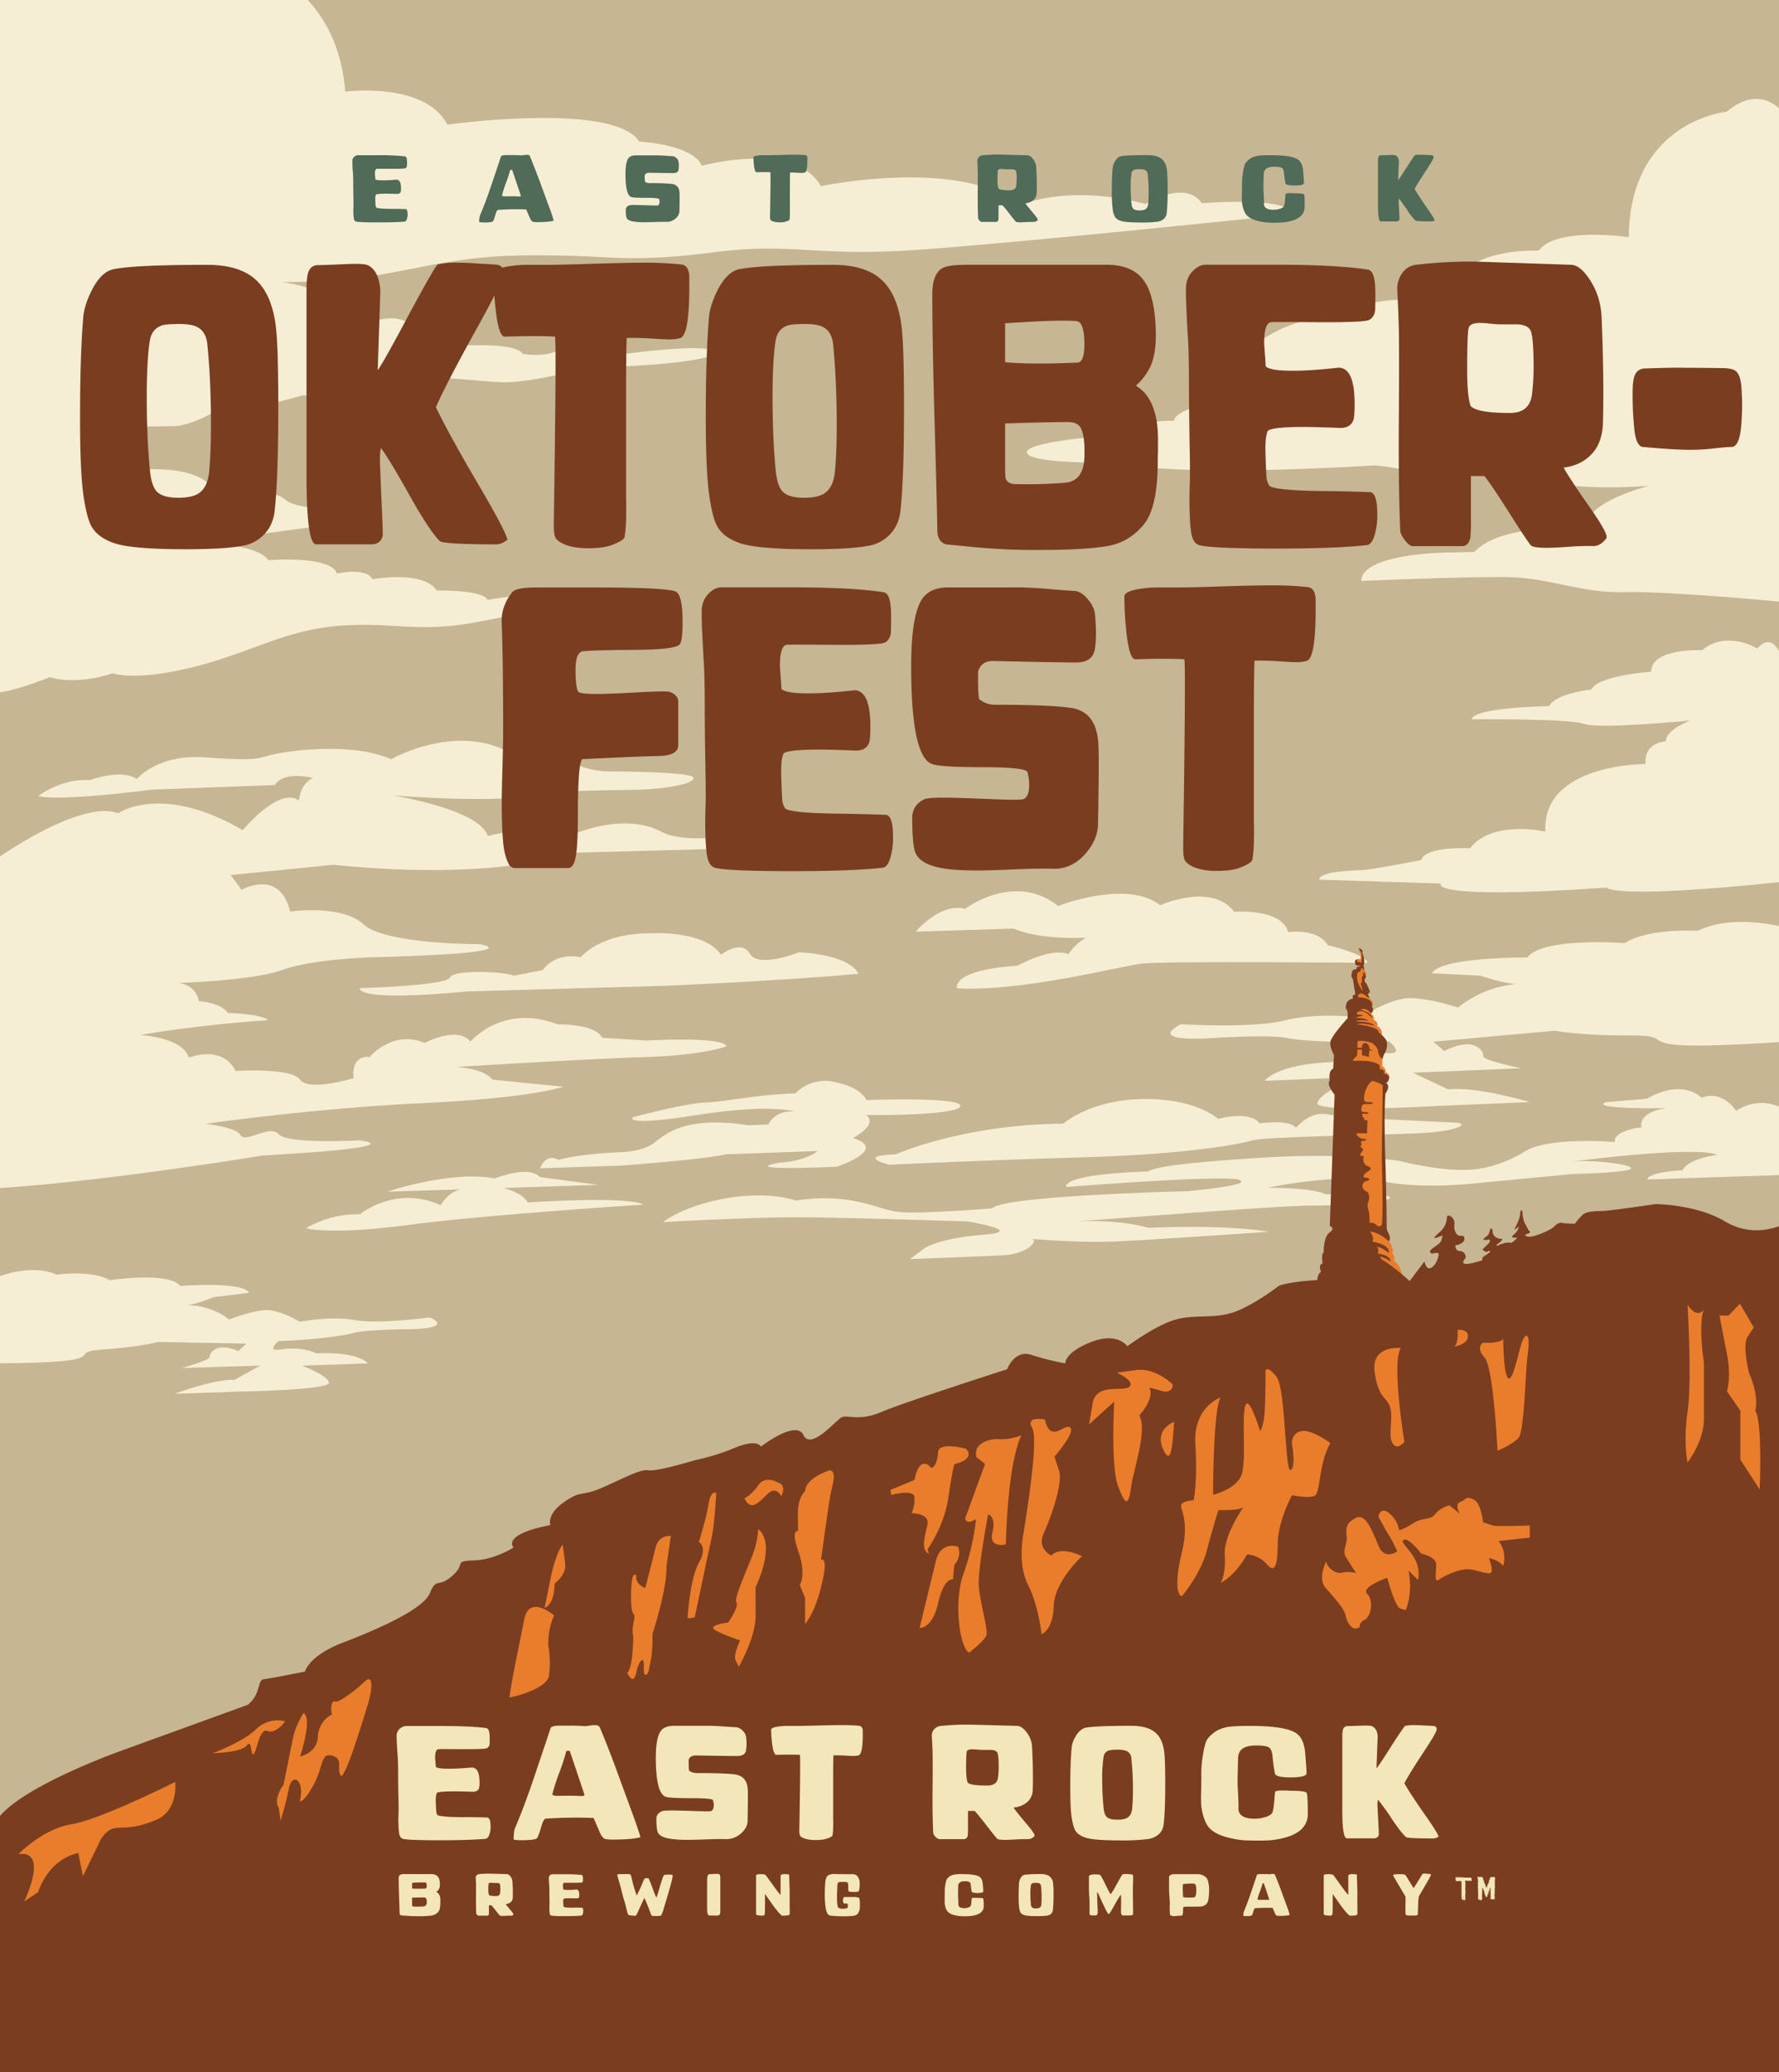 <svg id="Layer_1" data-name="Layer 1" xmlns="http://www.w3.org/2000/svg" viewBox="0 0 1189 1384"><rect x="0" y="0" width="1189" height="1384" fill="#333333" stroke="none"/><defs><style>.cls-1{fill:#c6b693;}.cls-2{fill:#f6eed4;}.cls-3{fill:#7a3d20;}.cls-4{fill:#506b57;}.cls-5{fill:#ea7d2b;}.cls-6{fill:#f4e6bb;}</style></defs><title>oktoberfest-label</title><polygon class="cls-1" points="-0.76 1388.18 1190.89 1388.18 1190.89 -0.45 -0.76 -0.45 -0.76 680.64 -0.76 694.24 -0.76 749.44 -0.76 777.35 -0.76 1388.18"/><path class="cls-2" d="M205.24-.45c13.84,14.58,23.51,35.26,25.48,61.65,0,0,53.28-6.94,68.26,22.06,0,0,111-15.46,128.29,11.31,0,0,35.41,1.74,41.83,16.15,0,0,62.28-17.13,79.55,13.62,0,0,93.29-19.51,132.73,12.88,0,0,31.19-14.7,84.16-1,0,0,26.77-16.66,37.65-.47,0,0,59.82-4.81,59.68,7.39,0,0-177.37,18.64-248.34,23.66s-84.14-5.13-137.45,1.71-66.57,2.81-102.05,2.21-55.45.08-93.3,7.55S230.49,188,188.3,188.45c0,0,42.11,3.7,48.21,32.78,0,0,27-19.06,42.2-.53,0,0,24.25,10.09,35.35,9.94s31.1-.41,35.43,5.75c0,0,17.72,3.21,26.73-4.51,0,0,13.42-6.22,42.84,4.33,0,0,56.75-7.61,58.12-.83s-70.12,10.57-74.54,9.26-46.09,11.71-68.28,10.64-50.25-6-65.19,1-58,9-66.83,7.74c0,0-38.78,11.64-58,10.5,0,0-16.52,10-28.39,10.12l-35.62.47A35.21,35.21,0,0,1,54.8,296.61s23.66,3.87,30.78,17.71c0,0,46.15-6.21,57.61,13.11,0,0,38.63-2,47.37,6.25s51.81,6.47,51.81,6.47,31.09,3.31-16.52,9.64-92.31,12.39-92.31,12.39,38.6,1,45.8,12c0,0,41.65-3.47,45.86,8.95,0,0,19.39-4.49,23.69,3.76,0,0,34.26-6.16,42.91,7.54,0,0,31.18-.57,34,6.29,0,0,64-10.89,65.32-1.25,0,0-40.25,10.45-76,16.68s-52-.4-84.69,1.59-50.77,12-82.21,22.33-59.81,13.59-73.12,9.65c0,0-22.48,8.33-41.75,2.59,0,0-25.2,9.92-34.14,10.07V-.45Z"/><path class="cls-2" d="M376.47,725.86l-47.6-4.71c-4.34-7.24-23.7-8.52-23.7-8.52s88-5.39,126.76-6.59,53.69-7.2,53.69-7.2c-2.86-6.78-53.5-3.82-53.5-3.82l-29.74-1.85c-4.3-9.52-29.62-8.91-29.62-8.91-37-14.27-58.32,11.51-58.32,11.51-8.74-10.82-30.58.87-30.58.87-21.45-9.1-36.73,9.34-36.73,9.34-13.41-1-10.73,14.16-10.73,14.16s-30,9.16-35.85,1-43.2-5.78-43.2-5.78c-8.58-17.84-31.19-8.92-31.19-8.92-4.18-13.81-32.55-15.06-32.55-15.06,40.5-7.14,85.36-9.93,85.36-9.93-2.9-4.09-26.77-4.87-26.77-4.87-4.34-6.85-19.25-7.87-19.25-7.87-2.72-12.45-14.67-12.16-14.67-12.16s49.29-1.2,70.34-8.67,59.82-8.45,59.82-8.45c110.29-2.93,71.68-8.8,71.68-8.8s-62.57.25-77.21-13.24-49-8.52-49-8.52c-6.86-29-32.5-14.53-32.5-14.53l-7.25-9.87,68.7-6.82c110,11.18,160.89-8.07,160.89-8.07l194.67-5.23a135.58,135.58,0,0,0-25-11.79c-14.76-5.23-86.38,16.23-111.41,3S384,557,384,557c-14.7-9.45-58,1.42-58,1.42-5.62-18-63.47-27.08-63.47-27.08,87.64,6.48,111.59-2.58,111.59-2.58s20.82-.86,46.08-1.12,44.63-4.21,43.21-8.3S404,515.27,404,515.27s-13.35-1.06-22.17-6.38-32.68-.63-32.68-.63c-38.11-29.58-87.71-1.13-87.71-1.13-28-12.21-72.81-5.1-81.79-2.46s-12,3.34-43.21,1.19-45,14.46-45,14.46c-10.28-7.1-31.32.76-31.32.76-19.35-1.22-34.54,10.61-34.54,10.61,13.37,3.93,76.13-4.26,76.13-4.26l82-3.07c6.16-9.85,25.4-4.7,25.4-4.7-9,4.35-9.23,15.1-9.23,15.1-13.2-9.81-37.65,19.76-37.65,19.76C107.77,522.77,79,543.2,79,543.2,53.85,533.94-.76,572.67-.76,572.67V793.59c73.54-4.71,176.36-21.78,176.36-21.78,104.68-5.86,64.45-10.11,64.45-10.11s-47.86,2.7-53.7-4.08-22.55,6.19-25.42.72-23.76-7.69-23.76-7.69,72-10.33,145.91-13.85S376.47,725.86,376.47,725.86Z"/><path class="cls-2" d="M533.94,636.08s-26.93,10.92-32.71,1-19.33.57-19.33.57C470.28,621,434.56,623.4,434.56,623.4c-34.21,0-46.4,16-46.4,16C370.37,635.79,362.7,648,362.7,648l-19.42,3.73c-4.42-2.64-40.14-4.44-42.48,1.16S240.3,660,240.3,660c1.3,9.67,71.5,2.25,71.5,2.25l134.06-3.82c89.27-4.08,127.95-8,127.95-8C566.6,637,533.94,636.08,533.94,636.08Z"/><path class="cls-2" d="M1154.07,74.61s-64.72,6.06-65.5,83.84c0,0-48.06-7.35-60.26,9,0,0-58.65-3.18-59.06,34.59,0,0-52.6-7.27-61.79,6.4,0,0-84.34,1.35-86.53,58.4,0,0-34.72,4.71-36.34,14.25,0,0-28.63-.83-28.75,8.7,0,0-69.42,4-69.52,12.21S745,309,745,309s30,10.29,174.05,1.88c0,0,17.3,1.31,24.79,5,0,0,15,3.88,75.31-1.66,0,0,7.35,15.12,82.66,10.35,0,0-45.28,11.46-41,28.79,0,0-55.64-5.37-75.45,15.29l-22.6.56s-52.75,1.27-53,18.84c0,0,72.35-3.17,99.45-2.51s48.05,10.81,76.66,10,104.9,6.42,104.9,6.42V74.18S1176.32,55.68,1154.07,74.61Z"/><path class="cls-2" d="M1174.54,433.2s-20.5-12.73-36.88,1.1c0,0-33.92-1.68-34.11,14.38,0,0-35.44,2.4-40,11.92,0,0-23.64,2.34-28.18,11.06,0,0-50.22.68-51.8,8.8,0,0,65-.63,75.28,3.07s70.86-2.24,70.86-2.24-16.3,5.86-16.4,13.89c0,0-14.76.48-13.46,15.15,0,0-69.38-.41-67,45.14,0,0-35.34-8.2-50.36,11.14,0,0-29.54-1.69-32.62,7.85,0,0-32.61,6.51-40,6.76s-28.11.95-28.18,6.36L963,590.17s-10.49,11.14,110.75,2.7c0,0,3.42,8.11,117.16-3.82V439.1S1185,420.89,1174.54,433.2Z"/><path class="cls-2" d="M887.5,631.34c-7.24-11.72-26.51-8.71-26.51-8.71C856.76,606.55,824.91,609,824.91,609c-15.27-19.83-49.55-4.35-49.55-4.35-22-17.53-68.16.48-68.16.48-29.32-23.21-62.31,2-62.31,2C628.64,602.53,612,622.31,612,622.31l65.3-2.06c15.1,6.23,35.71,6.62,48.62,6.09-7.07,3.53-11.8,11-11.8,11-11.79-4.87-34.22,7.76-34.22,7.76-44.55,2.82-40.28,15-40.28,15,41.5,2.7,108.48-14.56,123.32-16.43s151-.54,151-.54C912.57,637.23,887.5,631.34,887.5,631.34Z"/><path class="cls-2" d="M1134.67,621.76s-32.44-2.18-48.81,8.21c0,0-54.58-4.24-65.1,9.6,0,0-57.62-.5-63.68,10.52l32.49,1.65s13.24,4.67,23.57,5.61A71.62,71.62,0,0,0,974.51,673s-19.13-6.4-32.44-6.29-32.72,12.89-32.72,12.89S881.29,676,859,681.53s-69.64,2.6-69.64,2.6-23.87,11,16.16,9.54c0,0,42.25-2.95,54.43-.37s44.72,3.32,68.41,2.38c0,0,10.61,8.16-.11,7.85,0,0-19.2-2.68-35.59,5.89,0,0-35.53-.12-47.55,12.52l60.73-2.43s-23.83,10.42-25.4,17.23,79.86,2,79.86,2l62.11-2.57s-35.32-10.66-54.57-8.5l-23.5-11.13,72.47-3s-26.09-5.26-25.53-8.14-5.2-13.87-26-3.38l-7.31-6.19,81.38-7.37s16.2,3.35,51.63,3.18-12.26,11.7,99.94,4.31V619.08S1158.42,610.15,1134.67,621.76Z"/><path class="cls-2" d="M287.33,880s-34.4,4.63-50.42,1.71-36.5,1.19-36.5,1.19-13.77-8.44-23.45-7.83-23.75,6.35-23.75,6.35c-12.68-10.05-27.72-9.63-27.72-9.63,7.55-1.22,17.3-5.37,17.3-5.37l23.68-2.88c-4.12-7.86-46.06-4.58-46.06-4.58-7.31-9.78-47.19-3.88-47.19-3.88-11.67-7-35.39-3.7-35.39-3.7-17-7.54-38.59,1.32-38.59,1.32v57.93c81.83-.57,42.76-7.39,68.62-9.15s37.75-5.14,37.75-5.14l59.07,1.13-5.48,5c-14.89-6.67-19.37,1.8-19,3.91s-18.81,7.44-18.81,7.44L174,912.13l-17.39,9.53c-13.95-.54-40,9.35-40,9.35l45.18-1.56s59.08-1,58.11-5.93-18-11.32-18-11.32l44-1.5c-8.41-8.65-34.2-6.66-34.2-6.66-11.7-5.44-25.71-2.44-25.71-2.44-7.81.8.12-5.8.12-5.8,17.18-.56,40.84-2.83,49.74-5.37s39.45-2.58,39.45-2.58C304.34,886.85,287.33,880,287.33,880Z"/><path class="cls-2" d="M1160.32,742.07s-8.65-14.36-23.11-8.81c0,0-12-13.33-36.53.67l-27.34,2.22s-14.82,4.57,40.54,4.07c0,0-18.84,1.86-16.78,12.79,0,0-18.84,1.86-17.85,9.84,0,0-45.36-4-61,6.82,0,0-16.77,10.82-36.74,11.72s-46.5-6-46.5-6-35.43-5.54-88.78-2.26-73.44,6.09-79.05,9.38c0,0-55.65,1.22-54.68,10.36,0,0,105.79-8.41,115.74-4.77s-34.57,7.55-34.57,7.55-123.57,3-130.38,11.45c0,0-48.29,3.95-62.61,2.45s-30.85-13.19-68.88-7.68c0,0-17.75-6.55-46.86-1.39s-41.61,15.81-41.61,15.81,57-3.2,88.29-3.21,115.56,2.84,115.56,2.84,39.26,6.6,10.26,8.8-39.14,8.74-39.14,8.74l-10.16,7.58,61.34-2.49c17.84-.74,24.67-10.22,20.23-11.06,0,0,30,2.84,55.63,1.75s102.39-6.48,102.39-6.48-25.48-5-80-2.61c0,0-19.93-6.29-51.13-4,0,0,141.39-11.11,160.27-10.92s52.21-2.34,52.25-5.37-43.26-2.12-43.26-2.12-6.18-4.31-38.81-4.39c0,0,49-10.22,76.67-4.36s65.43,1.08,65.43,1.08l62.14-5.9s38.77-.82,38.81-3.83-29.81-6-40.91-4.28c0,0,83.18-11.1,98.58-4.66,0,0-18.84,2.08-23.38,10.3,0,0-23.25,1.12-23.32,6.13l89.84-3V740.09A29.63,29.63,0,0,0,1160.32,742.07Z"/><path class="cls-2" d="M594.39,778s60.22-2.95,130.39-5,104.64-9,112.45-11.34,84.44-3.56,110.71-4.69,34.83-6.56,24.86-7.13-73.17-2.93-85.35-5.49-21.22,9-21.22,9c-4.36-5.9-24.39-3-24.39-3-6.54-8.86-27.73-3-27.73-3s-14.25-13.63-49.83-13.27-53.63,16.45-53.63,16.45C642.73,751.18,598.8,771,598.8,771,570.76,772.05,594.39,778,594.39,778Z"/><path class="cls-2" d="M641.82,738.65c.1-6.19-62.72-3.86-62.72-3.86-4.68-9.08-19.14-11.48-19.14-11.48a27.81,27.81,0,0,0-28.36,7c-26.78.9-47,5.69-60.35,6.14s-48.18,9.78-48.18,9.78-7.94,6.5,42.46-1.4,65.87-2.22,65.87-2.22c-13.36-1.65-18,8.52-18,8.52l-13.4.46c-46.76-7-57.08,8.49-65,13.23s-21.32,4.84-21.32,4.84c-29.08,1.31-40.33,5.11-40.33,5.11-8.86-4.89-12.4,5.58-12.4,5.58l53.69-1.77s54.81-3.93,70.51-7.56l61.41-2.17s-7.92,6.8-25.79,7.78c0,0-32.85,5.53,38.26,2.73,0,0,35.49-11.55,11.09-19.22,0,0,17.24-8.9,8.79-15.41C587.48,745,641.73,744.85,641.82,738.65Z"/><path class="cls-2" d="M352.72,803.17c-4.34-7.3-16.6-9.63-16.6-9.63l63.79-2.11-39-5.19c-7.68-8.32-30.23.92-30.23.92-29-5.65-71.82,8.83-71.82,8.83l48.91-1.53c-8.27,1.72-13.25,10.6-13.25,10.6-30-13.78-53.89,6-53.89,6a69.08,69.08,0,0,0-36.07,9.28s14.48,4.91,68.42-2.14,156.92-13.55,156.92-13.55C419.91,798.65,352.72,803.17,352.72,803.17Z"/><path class="cls-3" d="M183.62,340.67q-1,10.51-7.86,17.08a25.78,25.78,0,0,1-13.37,6.78q-12.37,2.34-38.52,2.34-36,0-48-4.21-10.43-3.74-14.55-10.76-3.54-6.09-5.7-22.23T53.5,278.42q0-41.42,2.16-66.69.59-7.48,5.51-17.55,6.28-12.41,14.34-14.28,14-3,62.9-3,21,0,31.85,9.36,12,10.31,14.35,34.17,1.37,13.8,1.37,50.54Q186,319.37,183.62,340.67Zm-45-110.22q-.78-8.89-6.68-11.94-3.74-2.1-12.19-2.1c-5.64,0-9.43.31-11.4.93q-7.08,2.35-8.26,10.53-2,12.65-2,37.44,0,26.69,2,47.74,1,11.94,5.11,15.68T119,332.47q9.24,0,13.57-2.8,6.28-4,7.27-15Q141,302,141,283.57,141,254.08,138.61,230.45Z"/><path class="cls-3" d="M339.11,360.55c-2.63,2-5.05,3.05-7.28,3.05q-36,0-38.13-2.34-7.08-7.5-19.07-28.79-14.14-25.28-20-33.22-1,3.51-.59,12.16c.13,3.28.26,6.63.39,10.07s.4,9.44.79,18q.59,11.94.59,18.26-1.38,5.85-7.67,5.85H211.34q-6.5,0-6.49-46.1V194.64q0-8.88,1-12.16,1.77-5.62,7.08-5.38,2.55,0,18.67-.71,11.6-.46,14.16.71,7.66,3.74,8.45,17.31l-1.77,52.89q4.12-5.64,21.82-39,16.51-30.51,18.28-31.69a56,56,0,0,1,13.17-1.17q6.48,0,15.33.7c3.41.16,6.81.35,10.22.59s5.11,1.83,5.11,4.8a18.9,18.9,0,0,1-.19,2.58q-.8,5.15-18.09,36.31Q297.83,257,291.34,272q8.85,18.51,30.27,54.82Q338.52,355.87,339.11,360.55Z"/><path class="cls-3" d="M460.7,191.44q0,32-5.84,34.32a25.4,25.4,0,0,1-8.05.94q-2.82,0-13.48-.7-9.25-.47-14.49-.23-.4,12.16-.4,34.63v71.37q.19,9.83,0,15a80.21,80.21,0,0,1-1,11.93c-.4,1.56-3.27,3.36-8.58,5.38q-5.79,2.12-15.57,2.11-9,0-14.77-2.11t-7.39-5.14q-1-2.12-1-8.89,1.82-121,.8-125.2-10.86-.71-33.4,0-4.44.24-6.44-19.89a208.77,208.77,0,0,1-1.21-22q0-3.74,12.27-5.38a85.34,85.34,0,0,1,12.88-.7h11.68q8.44,0,30.28-.7t32.7-.7a227.47,227.47,0,0,1,25.76,1.17q4.43.48,5.24,7.05Z"/><path class="cls-3" d="M601.87,340.67q-1,10.51-7.86,17.08a25.82,25.82,0,0,1-13.37,6.78q-12.37,2.34-38.52,2.34-36,0-48-4.21-10.43-3.74-14.55-10.76-3.53-6.09-5.7-22.23t-2.16-51.25q0-41.42,2.16-66.69.6-7.48,5.51-17.55,6.29-12.41,14.35-14.28,14-3,62.9-3,21,0,31.84,9.36,12,10.31,14.35,34.17,1.36,13.8,1.37,50.54Q604.23,319.37,601.87,340.67Zm-45-110.22q-.78-8.89-6.68-11.94-3.73-2.1-12.19-2.1t-11.4.93q-7.08,2.35-8.26,10.53-2,12.65-2,37.44,0,26.69,2,47.74,1,11.94,5.12,15.68t13.76,3.74c6.15,0,10.68-.93,13.56-2.8q6.29-4,7.27-15,1.19-12.65,1.18-31.12Q559.22,254.08,556.86,230.45Z"/><path class="cls-3" d="M773.79,307.9q0,31.37-9.55,42.71t-23,13.92q-15,2.81-45.86,2.81a427.25,427.25,0,0,1-44-1.87l-19.1-1.87q-5.61-1.64-5.8-9.13-.37-22.23-2.06-79.8-1.3-48.9-1.31-78.15,0-13.34,6.56-17.32,4.13-2.34,16.68-2.34h93.53q17.25,0,24.84,10.88t7.78,35.92q0,12.18-3,19.66a38.88,38.88,0,0,1-10.34,14.27q14.79,8.9,14.79,36v7.49Q773.79,305.8,773.79,307.9Zm-54.12-93.37q-10.14-1.16-47.91,1.41v26q18.22,1.65,48.47.24,4.51-.22,4.51-12.17Q724.74,215.24,719.67,214.53Zm5.07,91q.57-15.68-3-20.59c-1.5-2-4.12-3-7.87-3q-15.54,0-42.12.93v26.68c0,5.77.13,9,.37,9.83q1.14,4,6.93,4a327.69,327.69,0,0,0,33-.94Q724.18,321.24,724.74,305.56Z"/><path class="cls-3" d="M915.91,328.73q4.61.7,4.61,15.21a47.35,47.35,0,0,1-1.82,13.57q-1.83,6.09-4.9,6.55-20,2.34-60.64,2.34-41.62,0-51-2.1-5-.93-6.14-9.36-1.54-11.94-.77-34.17.18-7.49-.2-26-.37-23.87-.38-33.7,0-23.63-.57-33-1.92-30.88-1.35-37.44a16,16,0,0,1,5.18-10.3q3.84-3.51,7.87-3.51h46.82q40.68,0,61.6,3.28,5,.69,5,15.44,0,10.53-.19,12.17-1.15,5.85-6,6.55-8.25,1.17-34.34.94-27.63-.24-29.17,0-4.6.47-4.61,14c0,.62.17,3,.49,7.13s.48,6.91.48,8.31q3.64,3.75,26.09,2.81,10.37-.47,22.64-1.87,10.74,0,10.75,24.1,0,8.43-.77,10.77-2.12,5.85-10,5.38-42-1.87-47.2,1.87-2.11,4.22-1.53,17.31.18,6.56.57,13.34a12.08,12.08,0,0,0,2.11,6.32q4.61,2.81,32.24,3.28Q895,328,915.91,328.73Z"/><path class="cls-3" d="M1071.34,282.4q-.39,13.34-7.58,20.94t-18.71,9q4,7.26,18.23,27.61,10.54,15.21,10.55,18.72a2.69,2.69,0,0,1-1,1.88q-3.84,4.44-8.44,4.21-2.29-.24-12.86.23-12.28.93-17.65.94-9.59,0-10.93-1.88-2.5-3-14.49-21.88T992.09,318h-9v29.48a96.6,96.6,0,0,1-.38,11.47c-.65,3.59-2.31,5.53-5,5.85H944.31c-1.54,0-3.29-1.29-5.28-3.87s-3-4.64-3.16-6.2q-1.15-25.26-1-68.33.38-50.76,0-68.32-.39-13.11-1-24.11A17.65,17.65,0,0,1,937,182.71a12.81,12.81,0,0,1,9.59-5.85,304.71,304.71,0,0,1,39-2.11q1.33,0,64.47,2.11,6.33.24,12.86,10.53a48.71,48.71,0,0,1,7.48,24.1Q1072.11,252,1071.34,282.4Zm-48.16-61.1q-1.54-4.19-8.83-4.66h-12.09c-1,0-3.07-.15-6.14-.47s-5.37-.46-6.91-.46q-6.33,0-7.48,2.92t-1.15,28.2q0,17.79,2.3,24.34,4.22,4.68,26.29,4.67,13.23,0,14.77-12.58a160.46,160.46,0,0,0,1-22.61Q1024.71,225.5,1023.18,221.3Z"/><path class="cls-3" d="M1152.29,245.89c3.75.16,6.32.78,7.73,1.87q3.27,2.58,3.86,11,.46,6.56.46,11.7,0,5.39-.46,12.17-1.05,15.92-6.67,15.91-3.29,0-13.22,1.17a140.28,140.28,0,0,1-17.91.71q-9.94-.24-28-1.88-4.33-.46-5.62-10.41a218.92,218.92,0,0,1-1.28-26.79q0-8.19,1.87-11.59a7,7,0,0,1,6.2-3.62q20.6-.7,26.45-.47Q1134.15,245.66,1152.29,245.89Z"/><path class="cls-3" d="M453.92,430.77q-4,3-26.49,3.27-31.47.24-37.6.94-5.19.47-5.19,12.64,0,10.75,1.73,14.27.76,1.64,12.67,1.64,7.66,0,24.75-.94t21.11-.7A8.78,8.78,0,0,1,451,464c1.53,1.41,2.3,2.81,2.3,4.22v29.48q0,7-13,7.26t-50.85,2.1q-3.26.24-3.26,40,0,19.42-1.73,26.67c-.89,3.91-2.43,5.93-4.6,6.09H344.54a4.62,4.62,0,0,1-4.22-2.11,28.77,28.77,0,0,1-2.5-6.32q-2.49-7.71-2.49-36.5,0-5.14.48-22t.48-26q0-44.46-1-71.6Q335,405,342.25,395.67q2.5-3.29,16.53-3.28h37.28q47.67,0,55.16,2.58,5,1.63,5,20.59Q456.22,429.14,453.92,430.77Z"/><path class="cls-3" d="M592.26,544.26q4.61.71,4.61,15.21A47.35,47.35,0,0,1,595.05,573c-1.23,4.06-2.86,6.24-4.9,6.56q-20,2.32-60.63,2.33-41.65,0-51-2.1c-3.33-.62-5.38-3.75-6.14-9.36q-1.54-11.94-.77-34.17.18-7.49-.19-26-.39-23.86-.39-33.7,0-23.62-.57-33-1.92-30.88-1.35-37.44a16,16,0,0,1,5.18-10.3c2.56-2.34,5.19-3.51,7.87-3.51h46.82q40.68,0,61.59,3.28,5,.7,5,15.44,0,10.53-.19,12.17-1.16,5.85-6,6.56-8.25,1.17-34.34.93-27.63-.22-29.17,0-4.61.48-4.6,14c0,.63.16,3,.47,7.14s.49,6.9.49,8.3q3.64,3.75,26.09,2.81,10.36-.46,22.64-1.87,10.74,0,10.75,24.1,0,8.43-.77,10.76-2.12,5.86-10,5.39-42-1.87-47.2,1.87-2.12,4.21-1.53,17.31.18,6.57.57,13.34a12.17,12.17,0,0,0,2.11,6.32q4.61,2.81,32.24,3.28Q571.34,543.56,592.26,544.26Z"/><path class="cls-3" d="M733.87,550.41q-.2,10.51-8.44,19.85-9.4,10.74-22.64,10-5.56-.24-21.5.29-19.56.88-27.62.88-17.08,0-25.72-1.87Q615.29,577,612,570q-2.31-4.9-2.31-23.64,0-8.42,7.87-12.4,2.11-1.15,12.86-1.16,7.47,0,24.65.69t22.16.71a46.87,46.87,0,0,0,6-.24q4.6-.93,4.61-9.59a31.33,31.33,0,0,0-1.15-8.66q-1-3.27-31.08-3.28-26.69,0-32.63-2.1-14-4.68-14-65.29,0-32.52,6.72-44,5.18-8.66,17.84-8.66h43.37q6.72-.22,20,.7,16.5,1.41,21.11,1.64t9,5.5c2.95,3.51,4.54,6.9,4.8,10.18q1.35,14,0,22.7-1.14,8.65-10.94,9.36-2.69.24-56.79-.94-8.25-.22-10.36,7-.21,15.92.76,18.49a16.5,16.5,0,0,0,10.75,3.74q36.27,0,50.66,2.11,17.26,2.57,18.22,24.75Q734.65,506.51,733.87,550.41Z"/><path class="cls-3" d="M879.31,407q0,32-5.7,34.32a24.22,24.22,0,0,1-7.86.95q-2.76,0-13.17-.71-9-.46-14.15-.23-.4,12.17-.4,34.63V547.3q.19,9.84,0,15a81,81,0,0,1-1,11.93q-.6,2.35-8.39,5.39-5.64,2.1-15.2,2.1A42,42,0,0,1,799,579.6q-5.65-2.11-7.21-5.15c-.65-1.41-1-4.37-1-8.9q1.77-121,.78-125.19-10.6-.69-32.63,0-4.32.24-6.29-19.89a216.76,216.76,0,0,1-1.17-22q0-3.74,12-5.38a81.29,81.29,0,0,1,12.57-.7h11.4q8.26,0,29.58-.7T849,391a217.12,217.12,0,0,1,25.16,1.17q4.32.48,5.11,7Z"/><path class="cls-4" d="M271.11,139.64q1.32.17,1.32,3.6a9.32,9.32,0,0,1-.52,3.21c-.35,1-.82,1.48-1.41,1.55q-5.78.56-17.52.56-12,0-14.74-.5-1.44-.23-1.77-2.22a44,44,0,0,1-.23-8.09q.06-1.77-.05-6.15-.1-5.66-.11-8,0-5.59-.17-7.82a72.15,72.15,0,0,1-.38-8.86A3.56,3.56,0,0,1,237,104.5a3.79,3.79,0,0,1,2.27-.83h13.53a153,153,0,0,1,17.79.77q1.44.16,1.44,3.66c0,1.66,0,2.63-.06,2.88a1.87,1.87,0,0,1-1.72,1.56q-2.37.27-9.92.22c-5.32,0-8.12,0-8.42,0-.89.07-1.33,1.18-1.33,3.32,0,.15,0,.71.14,1.69s.14,1.64.14,2q1.05.89,7.53.66,3-.11,6.54-.44,3.1,0,3.11,5.71a8.62,8.62,0,0,1-.23,2.55c-.4.92-1.36,1.35-2.88,1.27q-12.13-.44-13.63.45c-.41.66-.56,2-.44,4.1,0,1,.09,2.09.16,3.16a2.55,2.55,0,0,0,.61,1.49q1.33.67,9.31.78Q265.07,139.47,271.11,139.64Z"/><path class="cls-4" d="M370.09,147.39q-3.21.95-10.47,1c-2.11,0-3.37-.13-3.77-.39a5.61,5.61,0,0,1-1.66-2.31q-1.23-2.87-2.5-5.78a168.51,168.51,0,0,0-18.9.28c-.55.11-1.18,1.39-1.88,3.85s-1.28,3.79-1.72,4a14.81,14.81,0,0,1-4.82.56c-2.37,0-3.74-.07-4.11-.33a14,14,0,0,1,.5-4.27q3.89-9.09,7.82-20.89,3.15-9.31,6.26-18.63c.15-.48,1.13-.77,2.94-.88h4.93c2.44,0,4.12,0,5.05.16a10.08,10.08,0,0,0,2.05-.13,17.61,17.61,0,0,1,2.32-.25c1.07,0,1.76.33,2.06,1q4,9.75,7.48,19.29,2.71,7.42,5.43,14.8A84.45,84.45,0,0,1,370.09,147.39Zm-22-16.73q-.12-.39-5.77-17.18H341a79.64,79.64,0,0,1-2.71,8.37,78.85,78.85,0,0,0-2.77,8.53c-.11.44.4.7,1.55.78l5-.06c.63,0,1.65,0,3,.06a16.53,16.53,0,0,0,2.22.05C348,131.14,348.2,131,348.09,130.66Z"/><path class="cls-4" d="M454.11,141.09a6.63,6.63,0,0,1-2.44,4.7,8.63,8.63,0,0,1-6.54,2.38c-1.07,0-3.14,0-6.21.07q-5.66.21-8,.21a45.35,45.35,0,0,1-7.43-.45c-2.43-.4-4-1.16-4.6-2.27-.44-.77-.66-2.64-.66-5.59a3.12,3.12,0,0,1,2.27-2.94,13.19,13.19,0,0,1,3.72-.28q2.16,0,7.12.17c3.3.11,5.44.16,6.4.16s1.42,0,1.71-.05c.89-.15,1.34-.91,1.34-2.28a6.21,6.21,0,0,0-.34-2c-.18-.51-3.18-.77-9-.77q-7.69,0-9.42-.5-4-1.11-4-15.46,0-7.71,1.94-10.42,1.48-2.06,5.15-2h12.53c1.29,0,3.21,0,5.76.16,3.18.22,5.21.36,6.1.39a4,4,0,0,1,2.6,1.3,4.11,4.11,0,0,1,1.39,2.42,18.33,18.33,0,0,1,0,5.37c-.22,1.37-1.28,2.11-3.16,2.22q-.78,0-16.41-.22c-1.59,0-2.58.51-3,1.66a17.29,17.29,0,0,0,.22,4.38,5.48,5.48,0,0,0,3.11.88,144,144,0,0,1,14.63.5c3.32.41,5.08,2.36,5.26,5.86Q454.32,130.69,454.11,141.09Z"/><path class="cls-4" d="M539.57,107.12q0,7.57-1.61,8.13a8.08,8.08,0,0,1-2.22.22c-.51,0-1.75,0-3.71-.16-1.7-.08-3-.09-4-.06-.07,1.92-.11,4.66-.11,8.2v16.91q.06,2.32,0,3.54a17.3,17.3,0,0,1-.27,2.83c-.12.37-.9.79-2.37,1.27a14.55,14.55,0,0,1-4.29.5,13.56,13.56,0,0,1-4.06-.5,3.56,3.56,0,0,1-2-1.22,5.19,5.19,0,0,1-.27-2.1q.5-28.65.22-29.65-3-.16-9.2,0c-.81,0-1.41-1.53-1.77-4.71a43.33,43.33,0,0,1-.34-5.21c0-.59,1.13-1,3.39-1.28a27.37,27.37,0,0,1,3.54-.16h3.22q2.32,0,8.34-.17t9-.16q4.38,0,7.1.27c.81.08,1.29.63,1.44,1.67Z"/><path class="cls-4" d="M692.87,128.66a6.58,6.58,0,0,1-2.19,5,9.48,9.48,0,0,1-5.41,2.14q1.17,1.71,5.27,6.54,3,3.6,3.05,4.43a.57.57,0,0,1-.28.44,3.22,3.22,0,0,1-2.44,1c-.44,0-1.68,0-3.71.06-2.37.14-4.07.22-5.1.22-1.85,0-2.9-.15-3.16-.45-.48-.48-1.88-2.2-4.19-5.18a74.28,74.28,0,0,0-4.73-5.73h-2.61v7a17.46,17.46,0,0,1-.11,2.71,1.55,1.55,0,0,1-1.44,1.39h-9.64a2.33,2.33,0,0,1-1.53-.91,2.93,2.93,0,0,1-.91-1.47q-.33-6-.28-16.18.1-12,0-16.19c-.07-2.07-.17-4-.27-5.71a3.64,3.64,0,0,1,.88-2.66,3.89,3.89,0,0,1,2.77-1.38,107.58,107.58,0,0,1,11.25-.5l18.63.5q1.81,0,3.71,2.49a10.11,10.11,0,0,1,2.16,5.71Q693.08,121.46,692.87,128.66ZM679,114.19c-.29-.66-1.14-1-2.55-1.1h-3.48c-.3,0-.89,0-1.78-.11s-1.55-.11-2-.11q-1.83,0-2.16.69t-.34,6.68a16.46,16.46,0,0,0,.67,5.76q1.21,1.11,7.59,1.11,3.83,0,4.27-3a31.31,31.31,0,0,0,.27-5.35A14.47,14.47,0,0,0,679,114.19Z"/><path class="cls-4" d="M779.77,142.46a5.77,5.77,0,0,1-2.22,4,7.92,7.92,0,0,1-3.77,1.61,76.28,76.28,0,0,1-10.86.55q-10.14,0-13.52-1a7.37,7.37,0,0,1-4.1-2.55,13.55,13.55,0,0,1-1.61-5.26,85.19,85.19,0,0,1-.61-12.14q0-9.81.61-15.79a10.59,10.59,0,0,1,1.55-4.16c1.18-2,2.53-3.08,4-3.38q3.93-.72,17.73-.72,5.94,0,9,2.21c2.25,1.63,3.61,4.33,4,8.1a119.24,119.24,0,0,1,.4,12A142.88,142.88,0,0,1,779.77,142.46Zm-12.69-26.1a3.18,3.18,0,0,0-1.88-2.83,8.73,8.73,0,0,0-3.44-.5,15.48,15.48,0,0,0-3.21.22,3,3,0,0,0-2.33,2.5,52.35,52.35,0,0,0-.56,8.87,102.9,102.9,0,0,0,.56,11.3c.18,1.89.66,3.12,1.44,3.72a6.49,6.49,0,0,0,3.87.88,8.4,8.4,0,0,0,3.83-.66,4.21,4.21,0,0,0,2-3.55,68.67,68.67,0,0,0,.34-7.37A108,108,0,0,0,767.08,116.36Z"/><path class="cls-4" d="M871.93,138.25q0,8.2-12.91,10.14a70.07,70.07,0,0,1-11.25.28,36,36,0,0,1-6.43-.94c-3.62-.85-6.25-2.09-7.87-3.72s-2.75-4.52-3.38-8.7a55.48,55.48,0,0,1-.05-6.09q.11-5.2.05-6.27a42.68,42.68,0,0,1,.61-7.48q.84-5.49,2-6.87a14,14,0,0,1,3.72-3.16,15.64,15.64,0,0,1,3.24-1.16c1.5-.41,4.7-.61,9.62-.61q14.73,0,18.62,3.21,2.72,2.22,3.1,7.87c.34,4.29.5,6.56.5,6.82,0,.74-.07,1.16-.22,1.27-.78.7-2.81,1.06-6.1,1.06s-5.41-.41-6-1.22a63.48,63.48,0,0,1-1-7c-.18-1.81-.62-3-1.33-3.49s-2.62-.87-5.43-.83-4.63.65-5.7,1.83a5.27,5.27,0,0,0-1.12,3.66c0-.3,0,1.2-.11,4.49-.07,2.92-.09,4.76-.05,5.54.3,5.1.4,8.07.33,8.92-.15,2.88,2,4.33,6.48,4.33a13.39,13.39,0,0,0,4.11-.67,5.69,5.69,0,0,0,2.49-1.33c.41-.48.72-1.9,1-4.27.22-2.81.34-4.26.38-4.38a4.29,4.29,0,0,1,1.88-.44q.94-.06,2.55,0l2.05.11c3.89,0,5.88.32,6,.94A55,55,0,0,1,871.93,138.25Z"/><path class="cls-4" d="M958.84,147.17a3.85,3.85,0,0,1-2.05.72c-6.77,0-10.35-.18-10.76-.55a38.79,38.79,0,0,1-5.37-6.82,90.73,90.73,0,0,0-5.65-7.87,8.5,8.5,0,0,0-.17,2.89c0,.77.07,1.56.11,2.38s.11,2.23.22,4.27c.11,1.88.17,3.32.17,4.32a2,2,0,0,1-2.16,1.38H922.81Q921,147.89,921,137v-29.1a9.64,9.64,0,0,1,.28-2.88,1.86,1.86,0,0,1,2-1.28c.49,0,2.24,0,5.27-.16a14.66,14.66,0,0,1,4,.16c1.44.6,2.24,2,2.38,4.1l-.5,12.53q1.17-1.34,6.15-9.23,4.66-7.23,5.16-7.51a19.18,19.18,0,0,1,3.71-.27c1.22,0,2.66,0,4.33.16,1,0,1.92.08,2.88.14s1.44.43,1.44,1.14a4.68,4.68,0,0,1,0,.61q-.22,1.22-5.1,8.6-5.71,8.66-7.54,12.21,2.49,4.38,8.54,13Q958.67,146.07,958.84,147.17Z"/><path class="cls-5" d="M132.18,1295H1181.4V838l-45.7-7.25s-41.06,1.1-61.58,0-51.38,13.69-51.38,13.69l-84.12,27.43s2.18-23.91-7.17-29.89c1.75-1.25-.88-5.13-.88-5.13,1.29-3.07-1.94-7.11-1.94-7.11l-3-7.88-.77-101.1s2.11,3.66,3.46.19-2.31-4.81-2.31-4.81a3.55,3.55,0,0,0-2.12-3.85v-5L923,693.61s2.51-5.56-2.59-8.37c1.16-2.58-2.5-4.15-2.5-4.15,1.35-1.93-1.54-4-1.54-4l.58-5.2c2.11-2.5-1.54-5-1.54-5l-2.31-3.66-.39-4.62s-1.54-3.27,0-5.58-1.54-7.12-1.54-7.12l.29-2.66-.94-5.13s-.62-5-2.49-3.12c2.05,2.18,1.22,5.71,1.22,5.71s-2.5-1.15-3.08,1.54,2.69,2.52,2.69,2.52.39,1.14-1.54,1.72a4,4,0,0,0-2.45,2.64l2.84,15.64-3.83,3.61s2.28,7.17-.22,9.67-13.34,22.25-4.47,37v141.7l-10.37,24-46.55,8.37L774.32,893l-37.4,19.33-59,12.24-41.07,15.2-40.18,21-55.42,11.68-31.92-4.38-70.12,27.1-29.47,9.38-20.58,6.07-74.83,54.68-85.21,32.51-22.68,20-74.24,44.08S12,1200.65-.76,1227.66V1295Z"/><path class="cls-3" d="M1153.09,815.94c-19.25-11.55-46.62-11.67-46.62-11.67s-31.24,4.62-35.61,4.62-10.26.25-12.82,2.31a35,35,0,0,0-5.39,6.16s-6.42,0-8.47-.52-3.85.77-5.9,2.82-12.32,6.42-15.86,6.42-2.87-1.54-2.87-1.54,4.1-1,2.87-2-1.85-3.08-3.13-5.13-1.79-6.68-1.79-8-1.54-1.54-1.54,1.54-3.85,10.26-3.85,10.26c1,0,3.08-2.05,3.08-2.05a8.54,8.54,0,0,1-2.06,4.11c-1.79,2-3.08,2.31-2.31,3.08s3.08.25,3.08.25c-.51,1.54-3.94,3.65-3.94,3.65-2.5-1-7.52,1.07-7.52,1.07-3,1.78-1.91-.14-1.91-.14s2.76-1.75,3.33-3.07.73-.1-2.37-.93-3.93-3.22-3.85-4.48-1.16-3.22-1.71-1.51c-.61,1.9-.58,3.07-1.92,4.25s-3.66,2.49-1.88,2.75a4.93,4.93,0,0,0,3-.4s1.75.77-.51,3.07-4.55,3.86-3.23,4.43l1.33.57s.11,1.3,1.8-.24c0,0,2.67-.43.92,1-3.29,2.68-5,2.72-4.75,4.6,0,.24.05.37.08.55-5.48,1.82-16.72,5-11.49-1.13,1-1.17-.31-4.92-3.57-5s-3-3.84-3-3.84a9.14,9.14,0,0,0,4.74-1.89,3,3,0,0,0,.66-4.33l-2.52-.16c-2.52-.16-4.06-4.2-3.54-7.76s-2.8-5.87-4-5.7-.74.1-1.14,2.65a13.66,13.66,0,0,1-4.62,8.36c-2.92,2.39-4.86,4.65-2.47,3.83s4.52-1.61,4.52-1.61a15,15,0,0,0-.86,2.87c-.47,2.06-2.33,3.06-6,5.79s-.27,3.54-.27,3.54,4.77-1.65,4.37.91a21.89,21.89,0,0,1-2.18,5.74c-5.74,7.8-7.34-1.49-7.34-1.49l-9.9,13.14s-10.56-9.71-18.73-14.49a4,4,0,0,0-1.46-1.81c3.81.33,7.46,3.31,7.46,3.31.1-4.39-8.64-5.43-8.64-5.43,1.34-3.3-.76-4.71-.76-4.71A19.88,19.88,0,0,1,928.2,837c1-6-10.93-7.57-10.93-7.57,1.63-3-1.61-6.83-1.61-6.83,6.62.69,12.65,6.6,12.65,6.6,1.9-3-1.11-6.31-1.44-8.22-.17-1,0-15.52-1.13-51.68-.85-27.13.23-38.82.23-38.82,3.77-5.62.46-7.07.46-7.07a3.45,3.45,0,0,0,1.78-2.59c.85-3.47-3.6-3.75-3.6-3.75,2.58-2.07-2.73-3.13-2.73-3.13.79-.6,0-2.56,0-2.56-4.73-3.88-17.51-2.7-17.51-2.7-.19-1.59,2.12-2.5,2.6-3.77a11.33,11.33,0,0,0,.15-3.93l3.15.12v4c.58-.51,4.63,1,4.63,1s.16-3.67.18-4.19,2.79,0,2.79,0l-2.59-1.19c.2-1-.56-3.84-2.8-4s-2.35,3.16-2.35,3.16h-2.85l0-4.31c3.3-1.27,9.94,1.18,9.94,1.18s3.74,2.53,3.82,5.65a6.72,6.72,0,0,0,2.87,5l1.07-3a12.14,12.14,0,0,0,2-8c-.26-3.09-5.58-6.76-5.58-6.76.47-4.06-14.53-5.42-14.53-5.42,3.17-1.42,11.82,1,11.82,1C917,682.05,906,682.34,906,682.34c3.15-1.66,8.56-.45,8.56-.45-2.45-2.4-9-1.88-9-1.88,4.23-1.78,6.22-1.52,5.34-1.83a10.86,10.86,0,0,0-3.44-.49c-1.33,0,0-1.81,0-1.81,4.79-2.06,9.44,4.24,9.44,4.24-.15-4.17-7.58-5.52-7.58-5.52,3.76-2.38,7.05,2.36,7.05,2.36,2.82-2.58.35-4.68.35-4.68s1.24-.63-.51-3.29-8.26-2.9-8.26-2.9-1.14-1.07.66-2.2,4.57,1.55,5.4,2.22,1.41.21,1.41.21a4.54,4.54,0,0,1-1-1.93c-.18-1,.65-1,1.1-1.57s-2.35-6-2.35-6-2-1.29-.79-3.18-.09-2.24-.09-2.24c.55-2.3-1.32-1.69-1.32-1.69l.16,2c-1,.36-1,2.33-1,2.33l.2,2.17c-.87-.24-.9,1-.9,1,.7,1.14,1.33,4.91,1.33,4.91a51.08,51.08,0,0,1-2.83-5c-1.12-2.35-1.42-7.85.15-7.88s1.39-2.5,2.16-2.57.81,1.54.81,1.54a2.71,2.71,0,0,0,.13-3.22c1.73-3-.77-8.7-.77-8.7s.94-1.5-1.18-2.5-.6.7-.6.7c2.72,2.79,1.12,8.82,1.12,8.82l-1-.85c-2.36,1-1.61-1.64-1.61-1.64s-2-.06-1.43,2.57,3.54,1.34,3.54,1.34c-.22,1-2.59,1.2-2.59,1.2.81,2.15-2.16,1.65-2.16,1.65-2.63,4.6-.31,6.4-.31,6.4l1.69,10.27c-3,.46-1.43,2.72-1.43,2.72-5.67.83-5,6.54-5,6.54,1.87,1.56,1.15,6.68,1.15,6.68s-11.16,12.15-11.48,16,2.48,8.49,2.48,8.49l-.58,9.16c-3.63,1.76-2.2,7.72-2.2,7.72-2.66,2.8,3.16,9.59,3.16,9.59l-3.22,87.71s4,1.4-.06,4.32c-4.36,3.18-4,13.4-4,13.4-1.9.94-.68,7.39-.68,7.39-3.32.52-1.11,5.52-1.11,5.52-1.63.9-2.27,3.21-2.51,5.52l-.55.06c-18.15,1-24.95,3.71-24.95,3.71s-16.82,13-30.19,17.68-26.29,1.17-39.6,5.14-31.66,17.61-31.66,17.61-6.53-9.75-24.32-2.75S712,910.68,712,910.68A174,174,0,0,1,689.41,905c-11.42-3.77-16.31,9.59-16.31,9.59s-68.61,22-84,28.54-22.76,1.6-26.64,3.6S542,969,537,958.54s-28.44,7.72-28.44,7.72-2.17-5.45-17.35.78a143.46,143.46,0,0,1-26.55,8.24s-25.52,7.84-31.34,6.79-20.44,7.44-32.91,12.48-12.14.77-23.73,9-8.81,15.1-8.81,15.1c-33.44,6.62-24.6,14.95-24.6,14.95s-12.22,8.16-26.5,8.69-4.91,2-14.6,10.41-10.27.4-14.9,11.49-36,24.52-58.51,33.19-24.92,19.13-24.92,19.13-20.23,4.16-27.72,5.16c-4.22.57-1.56,10-10.59,17.1l-81,29.38S17,1191.58-.76,1213.9v176.2H1190.89V818.25S1172.33,827.49,1153.09,815.94ZM104.68,1215.44c-24.14,10.44-27.7-.39-36.94,12.5l-12.32,25.22-3.08-15.4s-18.47,2.32-26.94,26.18l-9.24,6.15s16.94-34.64-3.85-31.56c0,0,16.17-16.93,35.41-20s69.4-28.29,69.4-28.29S119.31,1209.12,104.68,1215.44Zm74.2-59.21c-5.62-2.17-7.3,14.07-9.39,15.41s-1-10.64-4.53-5.8-22.91,5.23-22.91,5.23,19.89-7.18,29.06-16,19.4-5.24,19.4-5.24S184.5,1158.4,178.88,1156.23Zm67-17.79c-3,9.51-15.69,52-18.31,47.37s2.1-11.25-5.69-13.18-5.64,7.69-12.49,19.95-9,10.5-9,10.5c3.54-14.35-5.11-19.4-7.25-8.61a216.46,216.46,0,0,1-5.62,21.56l-1.2-8.41c-4-6.18,3.23-15.61,3.23-15.61s4.68-23.35,6.36-31.48,6.92-16.28,6.92-16.28c6.31,3.19-2.25,29-2.25,29s11.46-2.36,11.85-13.15a17.8,17.8,0,0,1,9.46-15c-1.31-4.85,0-9.64,2.13-8.53s13.76-7.65,19.77-13.39S248.79,1128.93,245.84,1138.44Zm120.72-38.33a65,65,0,0,1,.3,19.29s0,8.49-26.34,14.52c.72-8.69,6.45-34.88,9.79-52.14s20-2.7,20-2.7A44.32,44.32,0,0,0,366.56,1100.11Zm4.09-42.34c-.23,14.88-6.72,16.17-6.72,16.17l3.87-18.88c3.87-18.89,8.24-23.34,8.24-23.34s.89,6.24,1.66,13.25S370.65,1057.77,370.65,1057.77Zm74.73-11.56c.58,15-9.33,45.23-9.33,45.23.27,15.33-1.75,19-2.2,23.06s-4,7.53-3.6-1-3.3-4.33-5.19,4.22-5.91-.31-5.91-.31,2.49-1.62,3.4-12.23.53-13.19.53-13.19-1-2,.55-9.38-2.19.23-1.91-17.51,3.41-12.75,3.41-12.75c-.58,6.33,6.13,8.33,6.13,8.33s4.59-17.81,6.84-26.86,10.21-7.84,10.21-7.84Zm18.94,34.16-4.81.65s1.41-26.36,7.53-37.13,0-14,0-14,4.87-15.07,6.42-25,5.21-7.67,5.21-7.67-1.18,21.32-3,29.38S464.32,1080.37,464.32,1080.37Zm40.69-1.63c.07,15.34-11.28,34.49-11.28,34.49l-2-3.88c-2-3.88,2.91-13.69,2.91-13.69s-10.08-3.16-16.46-6.69,8.43-5.14,8.43-5.14,7.52-10.76,5.49-13.65,10.42-28.57,12.43-36.23a67.11,67.11,0,0,0,2.25-12.64c12.39,10.55-1.83,38.86-1.83,38.86S504.94,1063.4,505,1078.74Zm17.1-79.27s-1.85-4.19-5.29-3.77-5.9,5.17-11.31,8.71-7.92-3.69-7.92-3.69,4.57-1.92,9.22-8.72,13-1.76,13-1.76C526.32,992,522.11,999.47,522.11,999.47Zm33-1.55c-1.57,7.85-6.41,44-6.41,44,3-1.35,3.77,4.34-.66,20.73s-10,22-10,22l0-17.22-3.53-8.65s4.53-7-.91-22.32-.24-13.82-.24-13.82l-.14-11.38c-.13-11.38,4.86-15.28,4.86-15.28.51-9.19,16.76-14,16.76-14C559.2,983.82,556.71,990.07,555.14,997.92Zm56.05,2.09c-.51-5.64-15.57-1.42-15.57-1.42l-.46-3.43,16.08-6.66c2.57-14.33,8.76-11.11,10.3-8.79s5-1.62,5.34-9.42,18.84-2.54,18.84-2.54c6.34,7.53-7.87,10.19-7.87,10.19s-1.31,3.89-4.08,22.72S619.88,1035,619.88,1035l1,2.65c-5.43-1.67-3-10.92-1.07-19s-10.56-7.89-10.56-7.89A22.73,22.73,0,0,0,611.19,1000Zm25.71,55s-5.93-1.8-9.89,15.71-12.4,16.66-12.4,16.66,7.51-31,10.9-44.72,14.74-9.53,14.74-9.53c2.91,6.75-2.47,12.14-2.47,12.14Zm35.38-23.47s-11.61,3-9-7.89-2.84-12.16-2.84-12.16-6.85,35.66-6.3,47.11,6.56,30,5.07,33.81-11.44,11.47-11.44,11.47c-6.42-3.13-10.59-34-3.83-52.63a162.29,162.29,0,0,0,8.37-36.48c-7.48,4.24-7.16-.83-7.16-.83l13.21-36.08-5.75-4.54c-2.3-9.15,8.26-12.51,15.09-12s14.91-2.54,14.91-2.54C673,979.49,672.28,1031.58,672.28,1031.58Zm32,41.13c-.55,16.44-8.16,18.88-8.16,18.88s-2.12-19.38-8.82-32.45-4.09-29.06-3.61-32.8,11-63.81,6.18-72.42,8.46-5.67,8.46-5.67c3.8,16.44,13.19,2.23,16.94,5.33S704.72,973,704.72,973l3,8.93c3,8.93-5.49,31.79-10.16,42.26s5.14,14.84,5.14,14.84c6.33-6.87,20.44.46,20.44.46S704.79,1056.27,704.24,1072.71ZM755.85,994c-1.73,12.82-4.05,10.94-8.77-1.94s-2.39-55.83-2.39-55.83L727.88,951.4l2.38-14c2.38-14.05,20.47-7.37,24.58-11.17s-8.38-9.34-8.38-9.34l13-1.76c13-1.75,24.29,9.57,24.29,9.57.24,3.88-3.09,5.5-6.4,4.61s-9.2-2.51-9.2-2.51c3.8,7.34-6.68,18.68-6.68,18.68C767,955.36,757.59,981.21,755.85,994Zm21.39-26.31c-5.76-13.06,7.52-18,7.52-18C783.65,964.05,783,980.78,777.24,967.72Zm213.87-70.81s13,.69,13.56-3c0,0,.13,25.82,3.62,26.84s7-20.8,9.63-26,4.83-2.49,3.2,9.43-2.32,51.56-6.09,56.07-14.18,8.81-14.18,8.81-2.56-55.52-8.66-62.29S991.11,896.91,991.11,896.91Zm-16.92-8.59s7.14-.91,6.87,4.51-9.24,6.68-9.24,6.68C974.94,897.93,974.19,888.32,974.19,888.32Zm-37.81,12.11c-6.64,8.35,2.23,62.64,2.23,62.64s-4.66,6.15-7.85,1.06.38-16-1.55-23.58-7.88-5.59-10.44-24S936.38,900.43,936.38,900.43ZM910.42,757h3.24l.25-8.86-2.42.17a1.24,1.24,0,0,0-.28-1.93c-1.24-.79-.65-2.48-.12-2.53s3.31.6,3.42-.37-3.42-.27-4.4-1.08c-.73-.6,0-3.93.53-4.32,1-.77,1.57-.55,4.56-.66,0,0,2.38.18,2.3-.53s-2-.71-2-.71c-3.81.17-3.81-1.41-3.81-1.41-.39-5.55,3.13-12.2,5.82-12.71,0,0,4.65,1,6.62,2.93l-.62,48.88s1,33.9.21,43c-.32,3.49-3.43,1.75-3.43,1.75a5,5,0,0,0-5-1.77,29.73,29.73,0,0,0-.4-7.4c-.72-2.81-1.36-4.46-.22-7.09s-.18-6-.89-6.28-4.06-2-3-4.93,4.17-2.1,4.46-3.25-3.65-1.42-3.65-1.42-1.32-1.67,2.66-4,.26-3.35.26-3.35a4.91,4.91,0,0,1-3.34-4.74,3.18,3.18,0,0,1,.57-2.19c-1.72.13-3.64-.11-2.09-2.13,2.54-3.31,1.45-2.4,1.45-2.4s-2.84-2.4-1.82-2.14.34-3.35.34-3.35c1.75,0,3.45-.29,3.46-.82s-1-.62-2.45-.71-3.43-1.82-4.07-2.92S910.42,757,910.42,757ZM878.86,999c-3.69,2.11-15.33-.26-15.33-.26s-9.4,16.93-9.56,32.48-2.07,19.72-7.42,13.44a19,19,0,0,0-13.15-6.35c-7.86,14.42-17.6,19-17.6,19s3.66-5.25,2.77-18.6,12.8-32.52,12.8-32.52c-1.57,3.14-17,2.42-17,2.42s-3.62,11.15-7.76,27-16.76,30.73-16.76,30.73c-3.92-1.47-4-12.94.07-29.58s.94-25.17-.41-29.83,8.24-4.78,8.24-4.78,2.76-12.09,1.17-37.27,16.84-31.43,16.84-31.43c-5.08,9.15-5,65-5,65s16.19-3.77,19.24-14-.19-37,2.25-45.28S842.19,956,842.19,956s2.41-2.85,3.06-13.16.55-27.44.55-27.44,1.29-3.67,7.4,4.32,5.59,63.85,9.38,62.22.88-17.52.88-17.52-.51-7.47,6.57-8.56,19.18,8.11,19.18,8.11C881.52,976.45,882.56,996.83,878.86,999Zm143.56,28c-10.86,1.34-20.81,2.32-20.81,2.32a18.39,18.39,0,0,1,2.94,16.72c-1.67-3.52-9.45-5.42-9.45-5.42s2.85,7.46,1.63,9.62-9.74-1.77-15.46-2.07-16,4.29-19.51,6.92-1.8-4.68-1.87-10.07-10-7.24-10-7.24-7.88-10.44-11.44-9.31,3.77,6,7.4,13.3a20,20,0,0,1,1.83,13.49l-6.36-6.26c3.27,15.2-1.8,26.48-1.8,26.48l-3.62-1.06c-3.62-1.06-8.7-20.53-8.7-20.53s-18,6.17-13.42,10.74,2.41,15.28-1.62,17.25-3.39,5.07-3.39,5.07l-2.27.75c-2.26.75-6-2.8-7-8.1s-7.76-12.39-13.42-18.82.29-17.82.29-17.82c.4,3.75,6.23,8.79,10.7,7.5a18.12,18.12,0,0,1,9.31.29s-4.24-6.4-6.87-10.82,1.07-7.88.54-13.66-.66-8.71,6.07-12.35,11.39,9.62,15.41,19,12.32,3.35,12.32,3.35a82.1,82.1,0,0,0-5.33-10.39c-3-4.72-7.24-12.88-7.24-12.88,1.05-4.81,4.34-5.44,8.85-.72a18.29,18.29,0,0,1,5,9.87s3.74-1,9.76-4.87,11.09-1.68,14.36-5.95,9.45-5.89,9.45-5.89l7.17,5.8s-4.23-6.3.12-8,3.38-4.1,8.74-1.72,6.44,15.27,6.44,15.27l6.86,2.24c1.43.46,12.7.32,24.36-.07Zm116.39-116.73V948c0,14.89-10.91,28.78-10.91,28.78s-3-12.9,0-33.74,0-71.39,0-71.39c6.94,10,10.91,2.92,10.91,2.92C1134.84,884.47,1138.81,910.27,1138.81,910.27Zm37.27,84.58L1163.18,975V942.28l-8.93-12.93s3-9.92,0-24.81-5-25.8-5-25.8h6l7.64-7.94,9.23,15.88-4,6c-4,6,1,24.81,1,24.81,6.94,15.88,4,24.84,4,24.84C1178.07,949.25,1176.08,994.85,1176.08,994.85Z"/><path class="cls-6" d="M325.62,1214q2.26.27,2.27,6.12a15.71,15.71,0,0,1-.9,5.46c-.59,1.64-1.4,2.52-2.4,2.64q-9.79.94-29.77,1-20.46,0-25.06-.86c-1.64-.24-2.64-1.5-3-3.76a74.9,74.9,0,0,1-.38-13.76q.11-3-.09-10.46-.19-9.6-.19-13.56c0-6.35-.1-10.77-.28-13.29q-.94-12.43-.66-15.07a6.12,6.12,0,0,1,2.54-4.15,6.41,6.41,0,0,1,3.87-1.41h23q20,0,30.25,1.32,2.45.28,2.45,6.22c0,2.82,0,4.46-.1,4.9a3.17,3.17,0,0,1-2.92,2.64q-4.05.46-16.86.37-13.58-.09-14.32,0c-1.51.13-2.26,2-2.26,5.66,0,.25.08,1.2.23,2.87s.24,2.77.24,3.34q1.78,1.5,12.81,1.13,5.08-.19,11.12-.75,5.28,0,5.27,9.7a15,15,0,0,1-.37,4.33q-1.05,2.37-4.9,2.17-20.64-.75-23.18.76-1,1.69-.75,7c.06,1.76.15,3.55.28,5.37a4.29,4.29,0,0,0,1,2.55c1.51.74,6.78,1.19,15.82,1.32Q315.35,1213.68,325.62,1214Z"/><path class="cls-6" d="M428,1227.15q-5.47,1.59-17.81,1.6-5.37,0-6.41-.66a9.56,9.56,0,0,1-2.82-3.93q-2.07-4.87-4.24-9.83a293,293,0,0,0-32.13.47c-1,.19-2,2.38-3.2,6.55s-2.17,6.46-2.92,6.83c-1.26.57-4,.88-8.2,1-4,.06-6.35-.13-7-.57q.09-5.46.84-7.25,6.6-15.46,13.29-35.53,5.37-15.83,10.64-31.65.38-1.23,5-1.51h8.38c4.15,0,7,.1,8.58.28a18.27,18.27,0,0,0,3.48-.21,29.79,29.79,0,0,1,4-.45c1.82,0,3,.57,3.49,1.7q6.87,16.59,12.71,32.79,4.62,12.62,9.24,25.15Q427.84,1225.63,428,1227.15Zm-37.41-28.46q-.18-.66-9.8-29.2h-2.26a133.1,133.1,0,0,1-4.61,14.22,136.63,136.63,0,0,0-4.71,14.51c-.19.75.68,1.19,2.64,1.32l8.56-.1c1.07,0,2.8,0,5.19.1a26.17,26.17,0,0,0,3.77.09C390.32,1199.51,390.73,1199.19,390.54,1198.69Z"/><path class="cls-6" d="M499.65,1216.43q-.11,4.23-4.15,8a14.71,14.71,0,0,1-11.12,4q-2.73-.09-10.55.12-9.61.36-13.57.36a76.92,76.92,0,0,1-12.62-.76q-6.22-1-7.83-3.86-1.12-2-1.12-9.52c0-2.26,1.28-3.92,3.86-5q1-.46,6.31-.47,3.67,0,12.11.28c5.62.19,9.24.28,10.88.28,1.44,0,2.42,0,2.92-.09q2.26-.37,2.27-3.86a10.1,10.1,0,0,0-.58-3.49q-.46-1.32-15.26-1.32c-8.72,0-14.07-.28-16-.85q-6.88-1.87-6.88-26.28,0-13.1,3.3-17.72,2.53-3.48,8.76-3.48h21.29q3.3-.09,9.8.28c5.4.38,8.86.6,10.36.66a6.75,6.75,0,0,1,4.43,2.22,7,7,0,0,1,2.36,4.09,32.09,32.09,0,0,1,0,9.14c-.38,2.33-2.17,3.58-5.37,3.77q-1.32.09-27.89-.37-4.05-.11-5.09,2.82-.09,6.4.38,7.44a9.24,9.24,0,0,0,5.27,1.51q17.8,0,24.88.85,8.47,1,8.95,10Q500,1198.76,499.65,1216.43Z"/><path class="cls-6" d="M576.62,1158.68q0,12.87-2.74,13.82a13.78,13.78,0,0,1-3.76.38c-.89,0-3-.1-6.31-.28-2.89-.13-5.16-.16-6.79-.1-.13,3.27-.19,7.91-.19,14v28.73q.09,4,0,6a27.53,27.53,0,0,1-.46,4.81c-.19.62-1.53,1.35-4,2.16a25.08,25.08,0,0,1-7.29.85,23.51,23.51,0,0,1-6.92-.85c-1.8-.56-2.95-1.26-3.45-2.07a8.77,8.77,0,0,1-.47-3.58q.85-48.72.38-50.41-5.1-.28-15.65,0-2.07.11-3-8a74.18,74.18,0,0,1-.56-8.85c0-1,1.91-1.73,5.75-2.17a46.25,46.25,0,0,1,6-.28h5.46q4,0,14.18-.28t15.31-.29q7.44,0,12.06.48c1.38.12,2.2,1.07,2.45,2.84Z"/><path class="cls-6" d="M690.25,1195.3a11.15,11.15,0,0,1-3.72,8.43,16.13,16.13,0,0,1-9.19,3.63q2,2.92,8.95,11.12,5.19,6.12,5.19,7.54a1,1,0,0,1-.48.75,5.5,5.5,0,0,1-4.14,1.69c-.76-.06-2.86,0-6.32.1q-6,.38-8.66.38c-3.15,0-4.93-.25-5.38-.76-.81-.81-3.19-3.75-7.11-8.81s-6.61-8.3-8-9.75h-4.43v11.87a32.24,32.24,0,0,1-.19,4.62,2.63,2.63,0,0,1-2.45,2.35H627.88a3.94,3.94,0,0,1-2.6-1.55,5,5,0,0,1-1.55-2.49q-.57-10.18-.47-27.52.18-20.43,0-27.51c-.13-3.52-.28-6.75-.47-9.71a6.18,6.18,0,0,1,1.51-4.52,6.6,6.6,0,0,1,4.71-2.35,180.1,180.1,0,0,1,19.12-.85q.66,0,31.66.85c2.07.06,4.18,1.48,6.31,4.24a17.14,17.14,0,0,1,3.68,9.7Q690.62,1183.05,690.25,1195.3Zm-23.65-24.6q-.76-1.68-4.33-1.88h-5.94c-.5,0-1.51-.06-3-.19s-2.64-.18-3.4-.18c-2.07,0-3.3.39-3.67,1.18s-.56,4.57-.56,11.35q0,7.15,1.12,9.8,2.07,1.88,12.91,1.88c4.34,0,6.75-1.69,7.26-5.07a54.3,54.3,0,0,0,.47-9.1C667.38,1174.42,667.1,1171.83,666.6,1170.7Z"/><path class="cls-6" d="M777.68,1218.76a9.89,9.89,0,0,1-3.77,6.88,13.47,13.47,0,0,1-6.4,2.73,129.86,129.86,0,0,1-18.47.94q-17.25,0-23-1.69c-3.33-1-5.65-2.46-7-4.34-1.13-1.63-2-4.61-2.73-9s-1-11.21-1-20.63q0-16.68,1-26.85a18,18,0,0,1,2.64-7.07q3-5,6.88-5.75,6.69-1.21,30.15-1.22,10.08,0,15.26,3.76,5.75,4.15,6.88,13.76.66,5.57.66,20.36Q778.81,1210.18,777.68,1218.76Zm-21.58-44.38a5.39,5.39,0,0,0-3.2-4.8,14.53,14.53,0,0,0-5.84-.85,24.7,24.7,0,0,0-5.46.38,5,5,0,0,0-4,4.23,90.73,90.73,0,0,0-.93,15.08,178.16,178.16,0,0,0,.93,19.23q.48,4.8,2.46,6.31c1.32,1,3.51,1.5,6.59,1.5s5.12-.37,6.5-1.13q3-1.61,3.49-6a115.68,115.68,0,0,0,.56-12.53A181.44,181.44,0,0,0,756.1,1174.38Z"/><path class="cls-6" d="M874.07,1211.6q0,14-22,17.24-5.26.86-19.12.47a59.22,59.22,0,0,1-10.93-1.6q-9.24-2.16-13.38-6.31t-5.75-14.79a100.7,100.7,0,0,1-.09-10.37q.18-8.85.09-10.65a72.08,72.08,0,0,1,1-12.71q1.41-9.33,3.39-11.69a23.65,23.65,0,0,1,6.31-5.36,26.58,26.58,0,0,1,5.51-2q3.83-1,16.35-1,25.07,0,31.66,5.46,4.6,3.78,5.27,13.38.85,10.93.85,11.59c0,1.26-.12,2-.37,2.17q-2,1.78-10.37,1.79-8.67,0-10.27-2.08a103.9,103.9,0,0,1-1.69-11.87q-.48-4.61-2.26-5.94c-1.38-1-4.46-1.47-9.24-1.41s-7.88,1.1-9.7,3.11c-1.26,1.38-1.89,3.46-1.89,6.22,0-.5-.06,2-.18,7.63q-.2,7.46-.1,9.43.75,13,.56,15.17-.37,7.35,11,7.34a22.87,22.87,0,0,0,7-1.12,9.62,9.62,0,0,0,4.24-2.27c.69-.81,1.23-3.23,1.6-7.25q.57-7.17.66-7.45a7.4,7.4,0,0,1,3.2-.75c1.07-.06,2.52-.06,4.34,0l3.48.19q9.9,0,10.18,1.6Q874.07,1200.39,874.07,1211.6Z"/><path class="cls-6" d="M961.49,1226.77A6.43,6.43,0,0,1,958,1228q-17.25,0-18.28-.94-3.39-3-9.14-11.59a149.39,149.39,0,0,0-9.61-13.38,14.69,14.69,0,0,0-.28,4.9c.06,1.32.12,2.67.19,4s.19,3.8.38,7.26c.18,3.2.28,5.65.28,7.35q-.66,2.35-3.68,2.35H900.25q-3.11,0-3.11-18.56V1160a17,17,0,0,1,.47-4.9,3.17,3.17,0,0,1,3.4-2.17c.81,0,3.8-.09,9-.28q5.55-.18,6.78.28,3.68,1.51,4,7l-.85,21.3q2-2.26,10.46-15.7,7.92-12.27,8.77-12.75a31.11,31.11,0,0,1,6.31-.48q3.1,0,7.35.29c1.63.06,3.26.14,4.9.24s2.44.73,2.44,1.93a6.63,6.63,0,0,1-.09,1q-.37,2.07-8.67,14.63-9.7,14.72-12.81,20.75,4.24,7.46,14.51,22.07Q961.21,1224.88,961.49,1226.77Z"/><path class="cls-6" d="M294.27,1271.2c0,3.09-.58,5.19-1.76,6.31a7.7,7.7,0,0,1-4.25,2,61.76,61.76,0,0,1-8.46.42q-4.87,0-8.12-.28l-3.52-.27a1.3,1.3,0,0,1-1.08-1.35q-.07-3.28-.38-11.78c-.16-4.82-.24-8.66-.24-11.55a2.55,2.55,0,0,1,1.21-2.55,8.78,8.78,0,0,1,3.08-.35H288q3.18,0,4.58,1.61c.94,1.07,1.41,2.84,1.44,5.31a6.66,6.66,0,0,1-.55,2.9,5.92,5.92,0,0,1-1.9,2.1c1.82.88,2.72,2.65,2.72,5.33v1.1C294.28,1270.66,294.27,1271,294.27,1271.2Zm-10-13.78a79.93,79.93,0,0,0-8.84.21v3.83a88.7,88.7,0,0,0,8.95,0c.55,0,.83-.63.83-1.8C285.22,1258.24,284.91,1257.48,284.28,1257.42Zm.94,13.44c.07-1.55-.12-2.56-.55-3a2,2,0,0,0-1.46-.44c-1.91,0-4.5,0-7.77.14v3.93a7.87,7.87,0,0,0,.07,1.45c.14.4.56.59,1.28.59,2.49,0,4.51,0,6.08-.13A2.32,2.32,0,0,0,285.22,1270.86Z"/><path class="cls-6" d="M342.73,1267.43a4,4,0,0,1-1.36,3.09,5.84,5.84,0,0,1-3.37,1.34q.74,1.07,3.28,4.08c1.27,1.49,1.91,2.41,1.91,2.76a.41.41,0,0,1-.18.28,2.06,2.06,0,0,1-1.52.62c-.27,0-1.05,0-2.32,0-1.47.09-2.53.14-3.17.14-1.16,0-1.81-.09-2-.28s-1.17-1.37-2.61-3.23-2.42-3-3-3.58h-1.61V1277a10.32,10.32,0,0,1-.08,1.69,1,1,0,0,1-.89.87h-6a1.47,1.47,0,0,1-.95-.57,2,2,0,0,1-.57-.92q-.19-3.73-.17-10.09.07-7.5,0-10.08c-.05-1.3-.1-2.48-.17-3.56a2.28,2.28,0,0,1,.55-1.66,2.5,2.5,0,0,1,1.73-.87,69,69,0,0,1,7-.3l11.61.3a3.35,3.35,0,0,1,2.32,1.56,6.29,6.29,0,0,1,1.34,3.56C342.77,1261,342.82,1264.44,342.73,1267.43Zm-8.66-9c-.19-.41-.72-.65-1.59-.69H330.3c-.19,0-.55,0-1.11-.07s-1-.07-1.24-.07c-.76,0-1.21.15-1.35.43a20.42,20.42,0,0,0-.21,4.16,10.32,10.32,0,0,0,.42,3.6c.51.46,2.08.69,4.73.69,1.59,0,2.48-.62,2.66-1.86a18.67,18.67,0,0,0,.17-3.34A9.35,9.35,0,0,0,334.07,1258.42Z"/><path class="cls-6" d="M389,1274.28c.55.07.82.81.82,2.24a5.71,5.71,0,0,1-.33,2c-.22.6-.51.93-.87,1q-3.6.35-10.92.35a76.93,76.93,0,0,1-9.19-.31c-.6-.09-1-.55-1.11-1.39a26.93,26.93,0,0,1-.14-5c0-.73,0-2,0-3.83-.05-2.35-.07-4-.07-5,0-2.32,0-4-.11-4.87a51.82,51.82,0,0,1-.24-5.52,2.26,2.26,0,0,1,.94-1.53,2.37,2.37,0,0,1,1.41-.52h8.43a94.44,94.44,0,0,1,11.09.49q.9.11.9,2.28,0,1.56,0,1.8a1.19,1.19,0,0,1-1.08,1c-1,.11-3,.16-6.18.13q-5,0-5.25,0c-.55,0-.83.74-.83,2.07,0,.1,0,.45.09,1.06s.08,1,.08,1.23c.44.36,2,.5,4.7.41,1.25,0,2.6-.14,4.08-.28,1.29,0,1.93,1.19,1.93,3.56a5.54,5.54,0,0,1-.14,1.59c-.25.57-.85.84-1.79.79q-7.57-.27-8.5.28a5.25,5.25,0,0,0-.28,2.56c0,.64.06,1.3.11,2a1.59,1.59,0,0,0,.38.93q.83.42,5.8.48C384.41,1274.17,386.51,1274.21,389,1274.28Z"/><path class="cls-6" d="M449.48,1252.48a1.22,1.22,0,0,1,.08.48c0,1.3-1.14,5.73-3.39,13.3-1.75,5.87-2.71,9.07-2.87,9.63-.71,2.19-1.28,3.43-1.69,3.71a25.48,25.48,0,0,1-4.43.17c-1,0-1.53-.11-1.71-.31a13.53,13.53,0,0,1-1-2.46c-.62-1.79-1.1-3.07-1.44-3.83-.63-1.5-1.4-3.31-2.32-5.46-.55,1-1.46,2.91-2.73,5.73s-2.25,4.92-2.8,5.91c-.09.19-.47.28-1.14.28a18.59,18.59,0,0,1-2.29-.2l-1.44-.21q-.59,0-1.38-3.18c-.42-1.64-.82-3.28-1.21-4.94-1.1-3.37-2-6.7-2.76-10-.1-.39-.52-1.93-1.28-4.63-.74-2.51-1.1-3.82-1.1-3.94q0-.66,1.38-.72h3.93a17.77,17.77,0,0,1,1.8,0,7.2,7.2,0,0,1,1.49.17c.25.09.55.82.89,2.18.28,1.09.55,2.18.8,3.29.34,1.41.76,2.86,1.24,4.37q1.07,3.29,1.38,4.32a55.23,55.23,0,0,0,2.84-5.87c1.26-2.93,2.06-4.7,2.38-5.32q.31-.45,1.62-.45c.67,0,1.09.13,1.25.38q1,2,3,7.5a38.34,38.34,0,0,0,2.14,5.15,57.19,57.19,0,0,0,1.76-5.5c.95-3.27,1.74-5.83,2.39-7.67.46-1.28.93-2,1.41-2.07a19.6,19.6,0,0,1,3-.17C448.63,1252.1,449.37,1252.23,449.48,1252.48Z"/><path class="cls-6" d="M481.4,1276.77c0,1.26-.23,2-.69,2.38a4.58,4.58,0,0,1-2.25.34h-4.21c-1.1,0-1.66-1.46-1.66-4.38v-18.87c0-2.9.5-4.35,1.49-4.35l1.95-.12q1.71-.12,2.67-.12a5.26,5.26,0,0,1,2,.24c.41.18.66.88.72,2.07v22.81Z"/><path class="cls-6" d="M527.83,1277.76a1.36,1.36,0,0,1-1.18,1.56,14.82,14.82,0,0,1-2.21.21,7.71,7.71,0,0,1-1.86,0,16.17,16.17,0,0,1-3-3.11q-2.21-2.66-3.66-4.76-1.83-2.56-4.63-6.63v6.88q0,4.92-.14,6c-.11,1.08-.42,1.63-.93,1.63-3.27,0-4.9-.31-4.9-.94v-25.77c0-.48.46-.78,1.38-.89a13.73,13.73,0,0,1,1.9-.08,8.62,8.62,0,0,1,2.93.42c.26.21,1.91,2.47,5,6.77s4.69,6.38,5.18,6.57V1253c0-.78.89-1.18,2.66-1.18a10.47,10.47,0,0,1,3.11.35c0,.58,0,2.18.1,4.81q.18,5,.21,7.22C527.74,1268.07,527.76,1272.59,527.83,1277.76Z"/><path class="cls-6" d="M574.47,1275.76a15,15,0,0,1-1.08,2.35,4.41,4.41,0,0,1-2.58,1.52,59.53,59.53,0,0,1-7.22.35,71.8,71.8,0,0,1-7.78-.35,3.22,3.22,0,0,1-3.08-2,16.45,16.45,0,0,1-1-4,59.14,59.14,0,0,1-.48-8.4c0-2.83.12-5.62.38-8.36.2-2.26,1-3.76,2.31-4.49a9.51,9.51,0,0,1,4.36-.62q5.36.13,11.67.13a4,4,0,0,1,3.7,2.22,8.4,8.4,0,0,1,.93,4c0,2.55-.22,4.31-.72,5.25a10.86,10.86,0,0,1-3.66.35c-1.76,0-2.77-.14-3.05-.42a7.83,7.83,0,0,1-.25-2.82,7,7,0,0,0-.34-2.92c-.31-.36-1.39-.55-3.2-.55s-2.93.17-3.25.49a4.49,4.49,0,0,0-.49,2.24c0,.3-.1,2.22-.24,5.74,0,.71,0,1.39,0,2,0,3.35.24,5.47.7,6.39.34.72,1.31,1.08,2.9,1.08,1.81,0,2.94-.21,3.35-.62a1.76,1.76,0,0,0,.35-1.25,2.45,2.45,0,0,0-.28-1.38c-.11-.16-.42-.23-.9-.21a11.38,11.38,0,0,1-1.14,0c-.64-.14-1-.84-1-2.11,0-1.49.44-2.25,1.34-2.25l6.22,0a10.52,10.52,0,0,1,3.39.62,23,23,0,0,1,.38,5.43A9.46,9.46,0,0,1,574.47,1275.76Z"/><path class="cls-6" d="M657.45,1273.41q0,5.11-8.05,6.32a44.14,44.14,0,0,1-7,.18,22.73,22.73,0,0,1-4-.59,10.13,10.13,0,0,1-4.91-2.32c-1-1-1.71-2.81-2.1-5.42a36.11,36.11,0,0,1,0-3.8c0-2.16.06-3.46,0-3.9a26,26,0,0,1,.38-4.67c.34-2.28.75-3.7,1.24-4.28a8.57,8.57,0,0,1,2.32-2,9.83,9.83,0,0,1,2-.73,29.15,29.15,0,0,1,6-.38q9.2,0,11.61,2,1.7,1.38,1.93,4.91c.21,2.66.31,4.08.31,4.25,0,.46,0,.72-.14.79-.48.43-1.74.65-3.79.65s-3.38-.25-3.77-.76a37.28,37.28,0,0,1-.63-4.35,3,3,0,0,0-.82-2.17,6.51,6.51,0,0,0-3.39-.52,4.75,4.75,0,0,0-3.56,1.14,3.31,3.31,0,0,0-.68,2.28c0-.19,0,.75-.08,2.8,0,1.82,0,3,0,3.45.19,3.18.25,5,.2,5.56q-.13,2.7,4,2.7a8.11,8.11,0,0,0,2.55-.42,3.59,3.59,0,0,0,1.56-.82,6.2,6.2,0,0,0,.58-2.67c.15-1.74.23-2.66.25-2.73a2.62,2.62,0,0,1,1.17-.27,13.81,13.81,0,0,1,1.59,0l1.28.07c2.42,0,3.66.19,3.73.59A34.28,34.28,0,0,1,657.45,1273.41Z"/><path class="cls-6" d="M703.67,1276a3.64,3.64,0,0,1-1.38,2.52,4.83,4.83,0,0,1-2.35,1,47.51,47.51,0,0,1-6.77.35c-4.22,0-7-.21-8.43-.63a4.61,4.61,0,0,1-2.56-1.58,8.68,8.68,0,0,1-1-3.29,53.78,53.78,0,0,1-.38-7.56q0-6.12.38-9.84a6.67,6.67,0,0,1,1-2.6,4,4,0,0,1,2.52-2.1,80.23,80.23,0,0,1,11.06-.46,9.44,9.44,0,0,1,5.59,1.39,6.79,6.79,0,0,1,2.52,5,71.92,71.92,0,0,1,.25,7.46A87.84,87.84,0,0,1,703.67,1276Zm-7.91-16.27a2,2,0,0,0-1.17-1.76,5.34,5.34,0,0,0-2.15-.32,9.43,9.43,0,0,0-2,.14,1.85,1.85,0,0,0-1.45,1.56,32.58,32.58,0,0,0-.35,5.52,64.33,64.33,0,0,0,.35,7,3.21,3.21,0,0,0,.9,2.32,4,4,0,0,0,2.41.55,5.16,5.16,0,0,0,2.39-.42,2.58,2.58,0,0,0,1.28-2.2,42.6,42.6,0,0,0,.2-4.6A66.16,66.16,0,0,0,695.76,1259.77Z"/><path class="cls-6" d="M757.32,1278.42c0,.69-.74,1-2.31,1h-4.73c-.3,0-.57-.27-.8-.8a5.23,5.23,0,0,1-.24-1.9v-2.1a8.48,8.48,0,0,0,0-1.49q.13-2.65,0-7.53-.83.48-4.3,6.8-3.33,6.09-3.89,6.12t-2.36-3.59q-1.24-2.7-2.52-5.36c-.12-.25-.65-1.45-1.61-3.59a5.55,5.55,0,0,0-1.32-2.14c0,1.24.08,3.71.21,7.41.08,1.77.14,3.54.21,5.31a3.69,3.69,0,0,1-.48,2.48,3.2,3.2,0,0,1-1.93.38c-2,0-3.05-.26-3.05-.76v-8.8s-.06-1.23-.21-3.64-.2-3.88-.2-4.43v-8.28c0-1,1.37-1.52,4.11-1.52a21.15,21.15,0,0,1,3.17.24c.41.07,1.6,2.11,3.55,6.12a62.62,62.62,0,0,0,3.63,6.84c.66-.56,1.93-2.55,3.79-6,2.14-3.92,3.49-6.24,4-7,.23-.3,1-.45,2.32-.45a20,20,0,0,1,4.65.45c.21,0,.31.83.31,2.36,0,.76,0,2.27-.11,4.53-.06,2-.08,3.43-.06,4.19Q757.21,1269.59,757.32,1278.42Z"/><path class="cls-6" d="M807.07,1270.68a5.48,5.48,0,0,1-4.15,2.73c-1.28.12-3.07.16-5.35.14-2.51,0-4.3,0-5.36.07a5.12,5.12,0,0,0-1.17.19c-.21.08-.33,1-.36,2.68s-.24,2.7-.61,3l-5.76.42a4.52,4.52,0,0,1-1.35-.31c-.67-.24-1-.48-1-.73a46,46,0,0,1-.1-7.29c0-.62-.06-2.09-.24-4.42s-.28-4-.28-4.66v-8.43c0-1.47,1.29-2.22,3.87-2.22h15.27a8,8,0,0,1,5.84,2.46,6.44,6.44,0,0,1,1.27,3,20.27,20.27,0,0,1,.52,4.7,45.48,45.48,0,0,1-.31,5.53A10.32,10.32,0,0,1,807.07,1270.68Zm-7.53-8.22c0-2.88-.55-4.32-1.66-4.32-4.08,0-6.49.14-7.26.42a34.78,34.78,0,0,0-.06,4.38,33.84,33.84,0,0,0,.21,4.25,16.44,16.44,0,0,0,3.83.28,23.37,23.37,0,0,0,3.56-.13C799.08,1267.17,799.54,1265.55,799.54,1262.46Z"/><path class="cls-6" d="M862,1279.11a25.22,25.22,0,0,1-6.53.59,6.27,6.27,0,0,1-2.35-.24,3.64,3.64,0,0,1-1-1.44c-.5-1.19-1-2.39-1.55-3.61a105.68,105.68,0,0,0-11.78.18c-.34.07-.74.87-1.17,2.4s-.8,2.36-1.08,2.5a9.1,9.1,0,0,1-3,.35,6.9,6.9,0,0,1-2.56-.21,9,9,0,0,1,.31-2.66q2.43-5.67,4.87-13,2-5.81,3.91-11.61c.09-.3.7-.49,1.83-.55h3.07c1.52,0,2.57,0,3.15.1a7.57,7.57,0,0,0,1.27-.08,10.78,10.78,0,0,1,1.46-.16c.67,0,1.09.2,1.27.62q2.54,6.07,4.67,12c1.12,3.09,2.26,6.16,3.39,9.23A52.09,52.09,0,0,1,862,1279.11Zm-13.71-10.43q-.07-.24-3.6-10.71h-.83a47.85,47.85,0,0,1-1.69,5.22,50.68,50.68,0,0,0-1.73,5.32c-.07.27.26.43,1,.48l3.14,0,1.9,0a13,13,0,0,0,1.39,0C848.17,1269,848.31,1268.86,848.25,1268.68Z"/><path class="cls-6" d="M907.25,1277.76a1.36,1.36,0,0,1-1.18,1.56,14.82,14.82,0,0,1-2.21.21,7.71,7.71,0,0,1-1.86,0,16.17,16.17,0,0,1-3-3.11c-1.47-1.77-2.7-3.36-3.66-4.76q-1.83-2.56-4.63-6.63v6.88q0,4.92-.14,6c-.11,1.08-.42,1.63-.93,1.63-3.27,0-4.9-.31-4.9-.94v-25.77c0-.48.46-.78,1.38-.89a13.73,13.73,0,0,1,1.9-.08,8.62,8.62,0,0,1,2.93.42c.26.21,1.91,2.47,5,6.77s4.7,6.38,5.19,6.57V1253c0-.78.89-1.18,2.66-1.18a10.47,10.47,0,0,1,3.11.35c0,.58,0,2.18.1,4.81.11,3.31.19,5.72.21,7.22C907.16,1268.07,907.18,1272.59,907.25,1277.76Z"/><path class="cls-6" d="M956.2,1251.85a.25.25,0,0,1,.21.28q0,.66-2.25,4.5-5.76,9.87-5.84,10-.51,2.23-.68,11.85c0,.69-.7,1-2,1h-3.9c-1.5,0-2.3-.4-2.39-1.21q0-1.79,0-6.32c.07-1.22.06-2.93,0-5.15q-3.94-6.58-8.29-14.06a.23.23,0,0,1,0-.14v0c0-.48,1.28-.73,3.7-.76,2.64,0,4.15.16,4.52.55a26.93,26.93,0,0,1,1.94,3q2,3.39,3.59,5.77c.85-1.24,2-3.08,3.49-5.52s2.23-3.64,2.38-3.86.69-.33,1.56-.33A39.86,39.86,0,0,1,956.2,1251.85Z"/><path class="cls-6" d="M983.6,1256.24v.07c-.33,0-.65,0-1,0l-.63-.13h-.59v0h.07v.09l.66,0v0h-.06a1.78,1.78,0,0,1-.89.14h-.26v-.05a3.76,3.76,0,0,0,.44-.09v0c-.24,0-.44,0-.65,0s-.36-.13-.52-.14a1.12,1.12,0,0,0-.31,0c-.2,0-.4,0-.63,0v.09c.06,0,.12.22.23.22v.11l-.33,0a.34.34,0,0,0-.26-.14v0h0v.07c.06,0,.19.06.23.06s0,0,0,0a1.18,1.18,0,0,1,.06.36,1.35,1.35,0,0,0,.28,0c0,.13-.06.28-.06.39s.11.8.11,1v0c0,.35-.09.69-.11,1v.22c0,.62.06,1.28.06,1.87h-.06a1.46,1.46,0,0,0-.18.5c0,.06,0,.1.06.1V1262c.05,0,.05,0,.06,0V1262h.06c0,.72.08,1.37.08,2.09v.21c0,.33-.09.61-.12.93,0,.1,0,.24,0,.36,0,.39,0,.77,0,1.15,0,.17,0,.32,0,.48s-.06.47-.06.72a1.5,1.5,0,0,0,.1.56.19.19,0,0,0,.17.06h.2v0h0a.4.4,0,0,0-.16.39c-.15,0-.55.11-.64.11h0a1,1,0,0,0-.49-.11,2.53,2.53,0,0,0-.67.11h0v0h-.06V1269c.08,0,.14,0,.14-.09h-.08l-.16,0a.84.84,0,0,1-.74-.39c0-.2,0-.41-.06-.61h0a.61.61,0,0,1-.13.09s0,0,0,0,0-.11-.1-.11v0h.06c.06,0,.21-.22.28-.22a5.19,5.19,0,0,1-.13-1.51c0-.72,0-1.48,0-2s0-.73,0-1.09c0-1.09,0-2.18,0-3.25,0-.43,0-.84,0-1.27,0-.27,0-1.08-.07-1.34,0,0,0-.15,0-.23s0-.11.11-.11c-.25-.44-1.15-.48-1.71-.48,0,.08-.1.11-.1.19h-.06v0a5.36,5.36,0,0,0-.73-.1,1.92,1.92,0,0,0-.49-.07l-.65,0c0-.07,0-.28-.18-.28v0h0v0a.23.23,0,0,1-.06.15h0v0h-.06c0-.14.09-.29.1-.39h-.13s0,0,0-.06,0,0,.06,0,.23-.24.23-.31,0-.06-.07-.06-.19-.17-.19-.22,0,0,0,0v.06a.33.33,0,0,1,.21.05c0-.28-.24-.26-.24-.33a.56.56,0,0,1-.09-.31c0-.14,0-.24,0-.34a1,1,0,0,0,.48-.48c1.07.11,2.21,0,3.35.1.48,0,1,.1,1.5.12,1.12.06,2.27,0,3.35.06a7.37,7.37,0,0,1,2,.13.14.14,0,0,1,.08.12c0,.1,0,.17,0,.25,0,.3.1.61.12.9v.28a.87.87,0,0,0,.06.32.33.33,0,0,0,.16.17c.06,0,.08,0,.08.09Zm-11-.72v0h0v-.1s.09.08.09.12S972.63,1255.52,972.59,1255.52Zm.1-1.21v.06c0,.09.06.18.06.31h.11A.4.4,0,0,0,972.69,1254.31Zm.55-.61h-.09v0c-.09-.06-.35-.06-.35-.16h.06a2.91,2.91,0,0,0,.32,0v0c.06,0,.06.06.06.12Zm-.06.22s-.1,0-.14.06,0,.13.08.13,0,0,0,0,.13-.08.13-.15Zm0,1.41-.11-.09v.14h.11Zm.09-.17s.06.08.15.08A.74.74,0,0,0,973.24,1255.16Zm1.61-.68a.54.54,0,0,0-.11.26h.09s0,0,0-.06h.1a.34.34,0,0,0,.06-.2Zm.93,1.55c0-.11-.06-.11-.16-.18s-.06.13-.17.13v.11l.64-.06Zm.69,0v0Zm0,7.86,0,0h.1Zm.06,0v-.21a.26.26,0,0,1,.06.15A.05.05,0,0,1,976.57,1263.81Zm1.14,4.68v.06h-.06a4.65,4.65,0,0,0-.49-.17.49.49,0,0,0,.43.22c.1,0,.2,0,.2-.11Zm0-1.57c0,.09-.06.17-.16.17v.12c.08,0,.18.15.28.15v.06h.06v-.06h0v0H978A1.75,1.75,0,0,0,977.71,1266.92Zm-.08.57,0,0s0,0,0,0S977.63,1267.47,977.63,1267.49Zm.3,0a1.14,1.14,0,0,0-.14.5h.14V1268c.12-.07.16-.14.16-.22A.31.31,0,0,0,977.93,1267.51Zm.55,2.55c-.21,0-.39-.26-.39-.5h0c.18.23.28.34.59.34A.3.3,0,0,1,978.48,1270.06Zm-.24-16.55s0,0,.08-.09a.24.24,0,0,1,.1.17C978.32,1253.57,978.24,1253.55,978.24,1253.51Zm.08,14.24s0,0-.08,0,.08,0,.08.11h.06v-.06h0A.18.18,0,0,0,978.32,1267.75Zm.06,1.81h0Zm.24,0h.24v.06A.94.94,0,0,0,978.62,1269.56Zm.24-11.34a.17.17,0,0,0-.13-.15v.21h.13Zm-.13,1v0Zm.18,10.45v-.09H979v.06l0,0S979,1269.71,978.91,1269.71Zm.06-8.48c0,.06-.05.23-.05.34s0,.09.05.09v-.05s.08-.12.14-.12S979,1261.32,979,1261.23Zm.14-1.49a1.37,1.37,0,0,1,.06.42h.06V1260A.31.31,0,0,0,979.11,1259.74Zm.61-3.47v-.09l.53.13v.1C980.06,1256.39,979.84,1256.27,979.72,1256.27Zm.49-2H980s0,0-.1,0v.13h.16s0-.08.11-.08Zm.1,8.76v-.17a.1.1,0,0,1,.06.09S980.35,1263.07,980.31,1263.07Zm.22-1.52v-.09h.1S980.61,1261.55,980.53,1261.55Zm.06.11h0Zm1.28-.7a.73.73,0,0,0-.06-.21.27.27,0,0,1,.1.21Zm.43-5a.48.48,0,0,1-.15,0s0,.09.05.15h.06V1256h.07s0,0,0,0Zm0-.32v0s0,.06,0,.08,0,0,0,0Zm.55-1.4a.19.19,0,0,0-.11,0v0h.06s0,0,0,0h.07Zm1,1.4h0Zm.1-.63s0,0,0-.07,0,0,0,0Z"/><path class="cls-6" d="M999.14,1255.59v.57c0,.95,0,1.83-.12,2.78a11.21,11.21,0,0,1,.12,1.15v1.18l-.15,0c-.06,0-.08,0-.08.07h-.12a.28.28,0,0,1,.06.19v.15a1.12,1.12,0,0,1,.23.06v.09a.57.57,0,0,0-.18.31c0,.06,0,.08.06.08s0-.15.06-.23a.65.65,0,0,1,.12.36,3.21,3.21,0,0,1-.23.88s0,.08.11.08c0,.26-.06.52-.09.74a7.57,7.57,0,0,1,.06.79v.19c-.06.24-.08.48-.12.7s-.14.19-.14.3c.2.11.26.37.26.67s-.09.89-.09,1.24a1.41,1.41,0,0,0,0,.22c0,.09,0,.18.11.18s-.17.3-.31.32a3,3,0,0,1-.55,0,11.58,11.58,0,0,1-1.78-.1.82.82,0,0,1-.21-.65.61.61,0,0,1,0-.24v-.06c0-.09,0-.24,0-.35s0-.13,0-.13v0h.09a2.73,2.73,0,0,0,.06.49h.12c-.06-.65-.18-1.24-.18-1.91l-.09-.46.27-.08a2.54,2.54,0,0,1-.21-1.18v-.87c0-.21,0-.41-.06-.59s.06-.28.09-.45-.09-.41-.09-.65h-.06s-.06,0-.06.12h0v-.48H996v0h-.06c-.16.33-.22.71-.37,1.09-.08.21-.28.46-.28.7a.42.42,0,0,1,.12.23c0,.24-.43.35-.43.37s-.06,0-.06,0a.34.34,0,0,0,0,.14.28.28,0,0,0,.25.29v0H995v.06a.6.6,0,0,1-.23-.06v.06a.66.66,0,0,1,.12.34h-.08c-.08,0-.18.24-.18.27-.08.24-.14.45-.24.69a2.26,2.26,0,0,0-.14.26,5.12,5.12,0,0,0-.19,1.24H994l-.18.09-.28.46h-.12l-.31-.5H993l-.06-.45-.22,0s-.33-1.15-.52-1.74c0-.15-.12-.27-.16-.42,0,.05,0,.15-.12.15a8.82,8.82,0,0,0,.12-1,.38.38,0,0,0,0-.22c-.08-.19-.61-.2-.61-.3h.15v0c0-.28-.19-.5-.27-.76a6.74,6.74,0,0,0-.3-.93c-.05,0-.05-.09-.12-.09v0h-.06v.48h-.06v-.06c0-.06,0-.06-.11-.06v.12l-.08.53a2.46,2.46,0,0,0,.08.3v0s0,.11,0,.15c0,.2-.08.4-.08.62,0,.51,0,1,0,1.5a3,3,0,0,0-.14.5h0c.06,0,.18,0,.18.13a2.17,2.17,0,0,0-.12.87v.63c0,.23-.06.43-.08.67v.07a.07.07,0,0,0,.08.08,4.1,4.1,0,0,0,.06-.49h.06v0a2,2,0,0,1,.06.5,2.76,2.76,0,0,1-.18.94c-.06.15-.24.3-.24.47-.11,0-.21-.14-.29-.14v.14a.28.28,0,0,1,0,.09h0a3.66,3.66,0,0,1-1.09.29c-.1,0-.16,0-.16-.08a2.42,2.42,0,0,1,.48-.09,4,4,0,0,1-.06-.45h.06a1.14,1.14,0,0,1,.23,0v0h-.64c-.46,0-.93-.07-.93-.5a1.19,1.19,0,0,0,.06-.55c0-.56-.06-1.35-.06-1.57a.43.43,0,0,1,.27-.1v-.11c-.23-.17-.27-.58-.27-1s0-.68,0-.89v-.13a2.86,2.86,0,0,0,0-.43c0-.11.1-.12.21-.12l-.25-.4a3.88,3.88,0,0,1-.08-.72c0-.14,0-.26.08-.26a.93.93,0,0,1,0,.23H988c0-.15-.24-.41-.24-.48h.06c0-.09.08-.3.14-.3a.24.24,0,0,0-.26-.15c0-.72.08-1.48.12-2.16,0-.45-.06-.88-.12-1.3a5.62,5.62,0,0,1,.06-.56c0-.84-.06-1.7-.06-2.55,0-.22,0-.47-.06-.71h-.06v.06h0a6,6,0,0,0-.19.76h-.08v-.35a1.22,1.22,0,0,1,.06-.47c0-.12.15-.27.21-.42a1.63,1.63,0,0,0,.65.09v.06a.17.17,0,0,0-.06.13v0a2.47,2.47,0,0,1,.75-.13,4.37,4.37,0,0,0,.5-.09c.23.05.41.11.64.17h.1l.32,0a.46.46,0,0,1,.2,0c.19.07.22.4.41.4a.47.47,0,0,0,0,.17,9.59,9.59,0,0,0,.67,2,1.28,1.28,0,0,1,.08.46v.35c0,.37.3.59.48.91a6.08,6.08,0,0,1,.39.64l.08.67c0,.22.17.34.17.6.18,0,.22.11.22.2s0,.18,0,.31.29,0,.29.21c-.07,0-.15,0-.23,0h.08c.08,0,.15,0,.15.14h.12v-.08a.76.76,0,0,0,.2-.06v0c-.1-.08-.2-.08-.2-.21h.26c0-.11-.06-.24-.06-.35s0-.07,0-.11.16-.15.16-.33a1,1,0,0,0,.28-.83v-.21a3.6,3.6,0,0,0,.92-1.44,1.63,1.63,0,0,1-.12-.47,16.58,16.58,0,0,0,.89-2.37h0s-.05-.11-.05-.15,0,0,.05,0c.26-.37.36-.38.6-.38h.09a1.83,1.83,0,0,0,.32,0l.65-.19.41.11.39,0,.54.16v-.18h.06c.08.15.17.32.23.46a1.43,1.43,0,0,1,0,.43C999.18,1254.94,999.14,1255.31,999.14,1255.59Zm-11.86,1v-.16c.05,0,.06.07.06.13S987.33,1256.6,987.28,1256.6Zm.21.62v.09h-.13a1,1,0,0,1,.07-.28c.06,0,.06,0,.06.08s0,.05,0,.07A0,0,0,0,1,987.49,1257.22Zm.22,11s0,0-.06-.07l.06.05Zm.06-14.36v.06h-.06s.06.06.06.09h.1A.89.89,0,0,0,987.77,1253.83Zm.37,2.83v.06H988s-.06-.06-.1-.06c0,.26.14.5.14.76h.13c0-.17,0-.31,0-.46a1.79,1.79,0,0,1,.09-.3Zm-.17-.39a.25.25,0,0,0,0,.12c0,.09,0,.18.13.18A.68.68,0,0,1,988,1256.27Zm.11,3.26a.15.15,0,0,0,0,.11.08.08,0,0,0,.09.06A.39.39,0,0,1,988.08,1259.53Zm.12,4.24a.64.64,0,0,1,0,.09s0,.07.06.07S988.22,1263.83,988.2,1263.77Zm0,4.55a2,2,0,0,0,.18.13v0S988.3,1268.34,988.24,1268.32Zm.42-1.88h0c-.1-.06-.18-.08-.26-.14a1.77,1.77,0,0,1,.06.3h.14v-.06h.06a.08.08,0,0,0,0,0h.06Zm-.24-9.87v0Zm.43,12.7c-.05,0-.06,0-.06,0v0a.74.74,0,0,1-.17,0c0-.06,0-.07,0-.07h0c0-.06,0-.06.1-.06v-.1c.1,0,.25,0,.25.1S988.85,1269.18,988.85,1269.27Zm-.12-.45h0Zm.9-.1h-.07v0l.1,0S989.66,1268.72,989.63,1268.72Zm.4,0c0,.07,0,.16.12.16S990.06,1268.77,990,1268.72Zm.4.7c-.16,0-.34,0-.37-.06s.1-.07.15-.09a2.16,2.16,0,0,0,.48.09v.06Zm0-1.54a2.54,2.54,0,0,0-.08.43s0,.07,0,.07a2.63,2.63,0,0,0,.06-.39A.22.22,0,0,0,990.45,1267.88Zm.06,1.09c.08.08.2.3.35.3v.09A.48.48,0,0,1,990.51,1269Zm.12-5.85h0Zm.06.38a1,1,0,0,1-.06-.21c.08,0,.17,0,.17.09h.06v.12Zm.24-2.49a2.6,2.6,0,0,1-.13-.24v.3h.13Zm-.07-7.52,0,0h0v0h0Zm0,14.94h0Zm.07.34h0Zm.13-7.94c.08.16.14.31.22.44a2,2,0,0,0,.06.32l.06,0v-.13A.8.8,0,0,0,991.06,1260.83Zm.06-6.52h0Zm0,1a1.13,1.13,0,0,1,.06.36h.06A.49.49,0,0,0,991.12,1255.26Zm.22,3.59a.84.84,0,0,0-.08.2s0,0,.08,0v0s0,0,.06,0A.35.35,0,0,1,991.34,1258.85Zm.43,2.64s0,0-.06-.07v.07h.06v.06a.06.06,0,0,0,0,0S991.79,1261.49,991.77,1261.49Zm.22-4v-.13l-.08-.28H992a1.19,1.19,0,0,0,.15.41Zm.67,2.5v0Zm.19.59c-.06-.08-.11-.09-.12-.17,0,.09,0,.22.12.22Zm1.25,0v-.17c0,.06-.08.13-.08.17s0,0,.08,0Zm0,6.72.06,0h.13A.47.47,0,0,1,994.08,1267.29Zm0-7.31v0Zm.41,7.16c0-.11-.06-.2-.08-.33.08,0,.12.18.2.18v.15Zm.46-4v.06c-.06,0-.18,0-.18.11h-.06v.06c.12,0,.24.07.39.09s0-.21.1-.21A1.89,1.89,0,0,0,995,1263.12Zm-.22-5.64v-.13s0-.06.06-.06a.71.71,0,0,0,.06-.22v.41ZM995,1266v0h-.06a2.63,2.63,0,0,0-.06-.39c.06,0,.08.18.17.18v.17Zm.15-.5v0a1.35,1.35,0,0,1-.22-.76s0-.08,0-.12H995a1.78,1.78,0,0,1,.25.93Zm0-4.09c0,.07,0,.07-.1.07v.06c.06-.06.06-.06.14-.06A.07.07,0,0,1,995.12,1261.42Zm.5-.59c-.06.24-.24.44-.24.72h.06v.06h.12v-.1c0-.35.24-.44.24-.68Zm-.06,3.79a.51.51,0,0,1-.18-.09h.08s0,0,0,0h.06Zm.11-5.59-.19-.18a.56.56,0,0,0,.07.24h.12Zm0-4.72h0Zm0,1v0Zm0,9.36s0,0,0-.07,0,0,.09,0v0h0C995.79,1264.55,995.79,1264.62,995.71,1264.62Zm.14-10.9v-.07s0-.06.1-.06v0H996C996,1253.63,996,1253.72,995.85,1253.72Zm.08,14.71h0Zm.06-7.66s0,.12,0,.19,0,.11.08.11A1.45,1.45,0,0,1,996,1260.77Zm.16,2.67v.06H996v-.12l.06,0v-.05s0,0,0-.06.12.07.12.13S996.2,1263.44,996.15,1263.44Zm0-.32h0Zm.21,4.76c0,.13.06.5.16.5A1.8,1.8,0,0,0,996.36,1267.88Zm2-1.58v.08h-.09s0,0,0,.06a.06.06,0,0,0-.06,0h.06v0h0a.16.16,0,0,0,.12.06v-.06h.06A1.08,1.08,0,0,1,998.37,1266.3Zm.12,2a.52.52,0,0,1-.29.11v.08h.29Zm-.12-11.75c-.06,0-.06,0-.06.09s.12,0,.12-.09Zm.18,7.2a.53.53,0,0,1,0,.16h.1A.7.7,0,0,1,998.55,1263.77Zm.14-10.11h0Zm0,3.06,0-.06c0,.11.08.76.16.76v-.11a1.71,1.71,0,0,0,.11-.65A.7.7,0,0,0,998.73,1256.72Zm0,2.81c0,.09,0,.17.12.17A.88.88,0,0,1,998.73,1259.53Zm.12-3.26s-.1.06-.1.09a.17.17,0,0,0,.06.05.11.11,0,0,0,.06-.06S998.85,1256.31,998.85,1256.27Zm.47,11.9s0,0,0,.06a.09.09,0,0,1-.06,0s0,0,0,.06l-.06,0v-.06a2.87,2.87,0,0,0,.14-.3c0,.08.1.17.1.24Zm.06-10.86V1257a.61.61,0,0,1,.12.28Zm.06-.71v-.16a.26.26,0,0,1,.06.13S999.48,1256.6,999.44,1256.6Z"/></svg>
